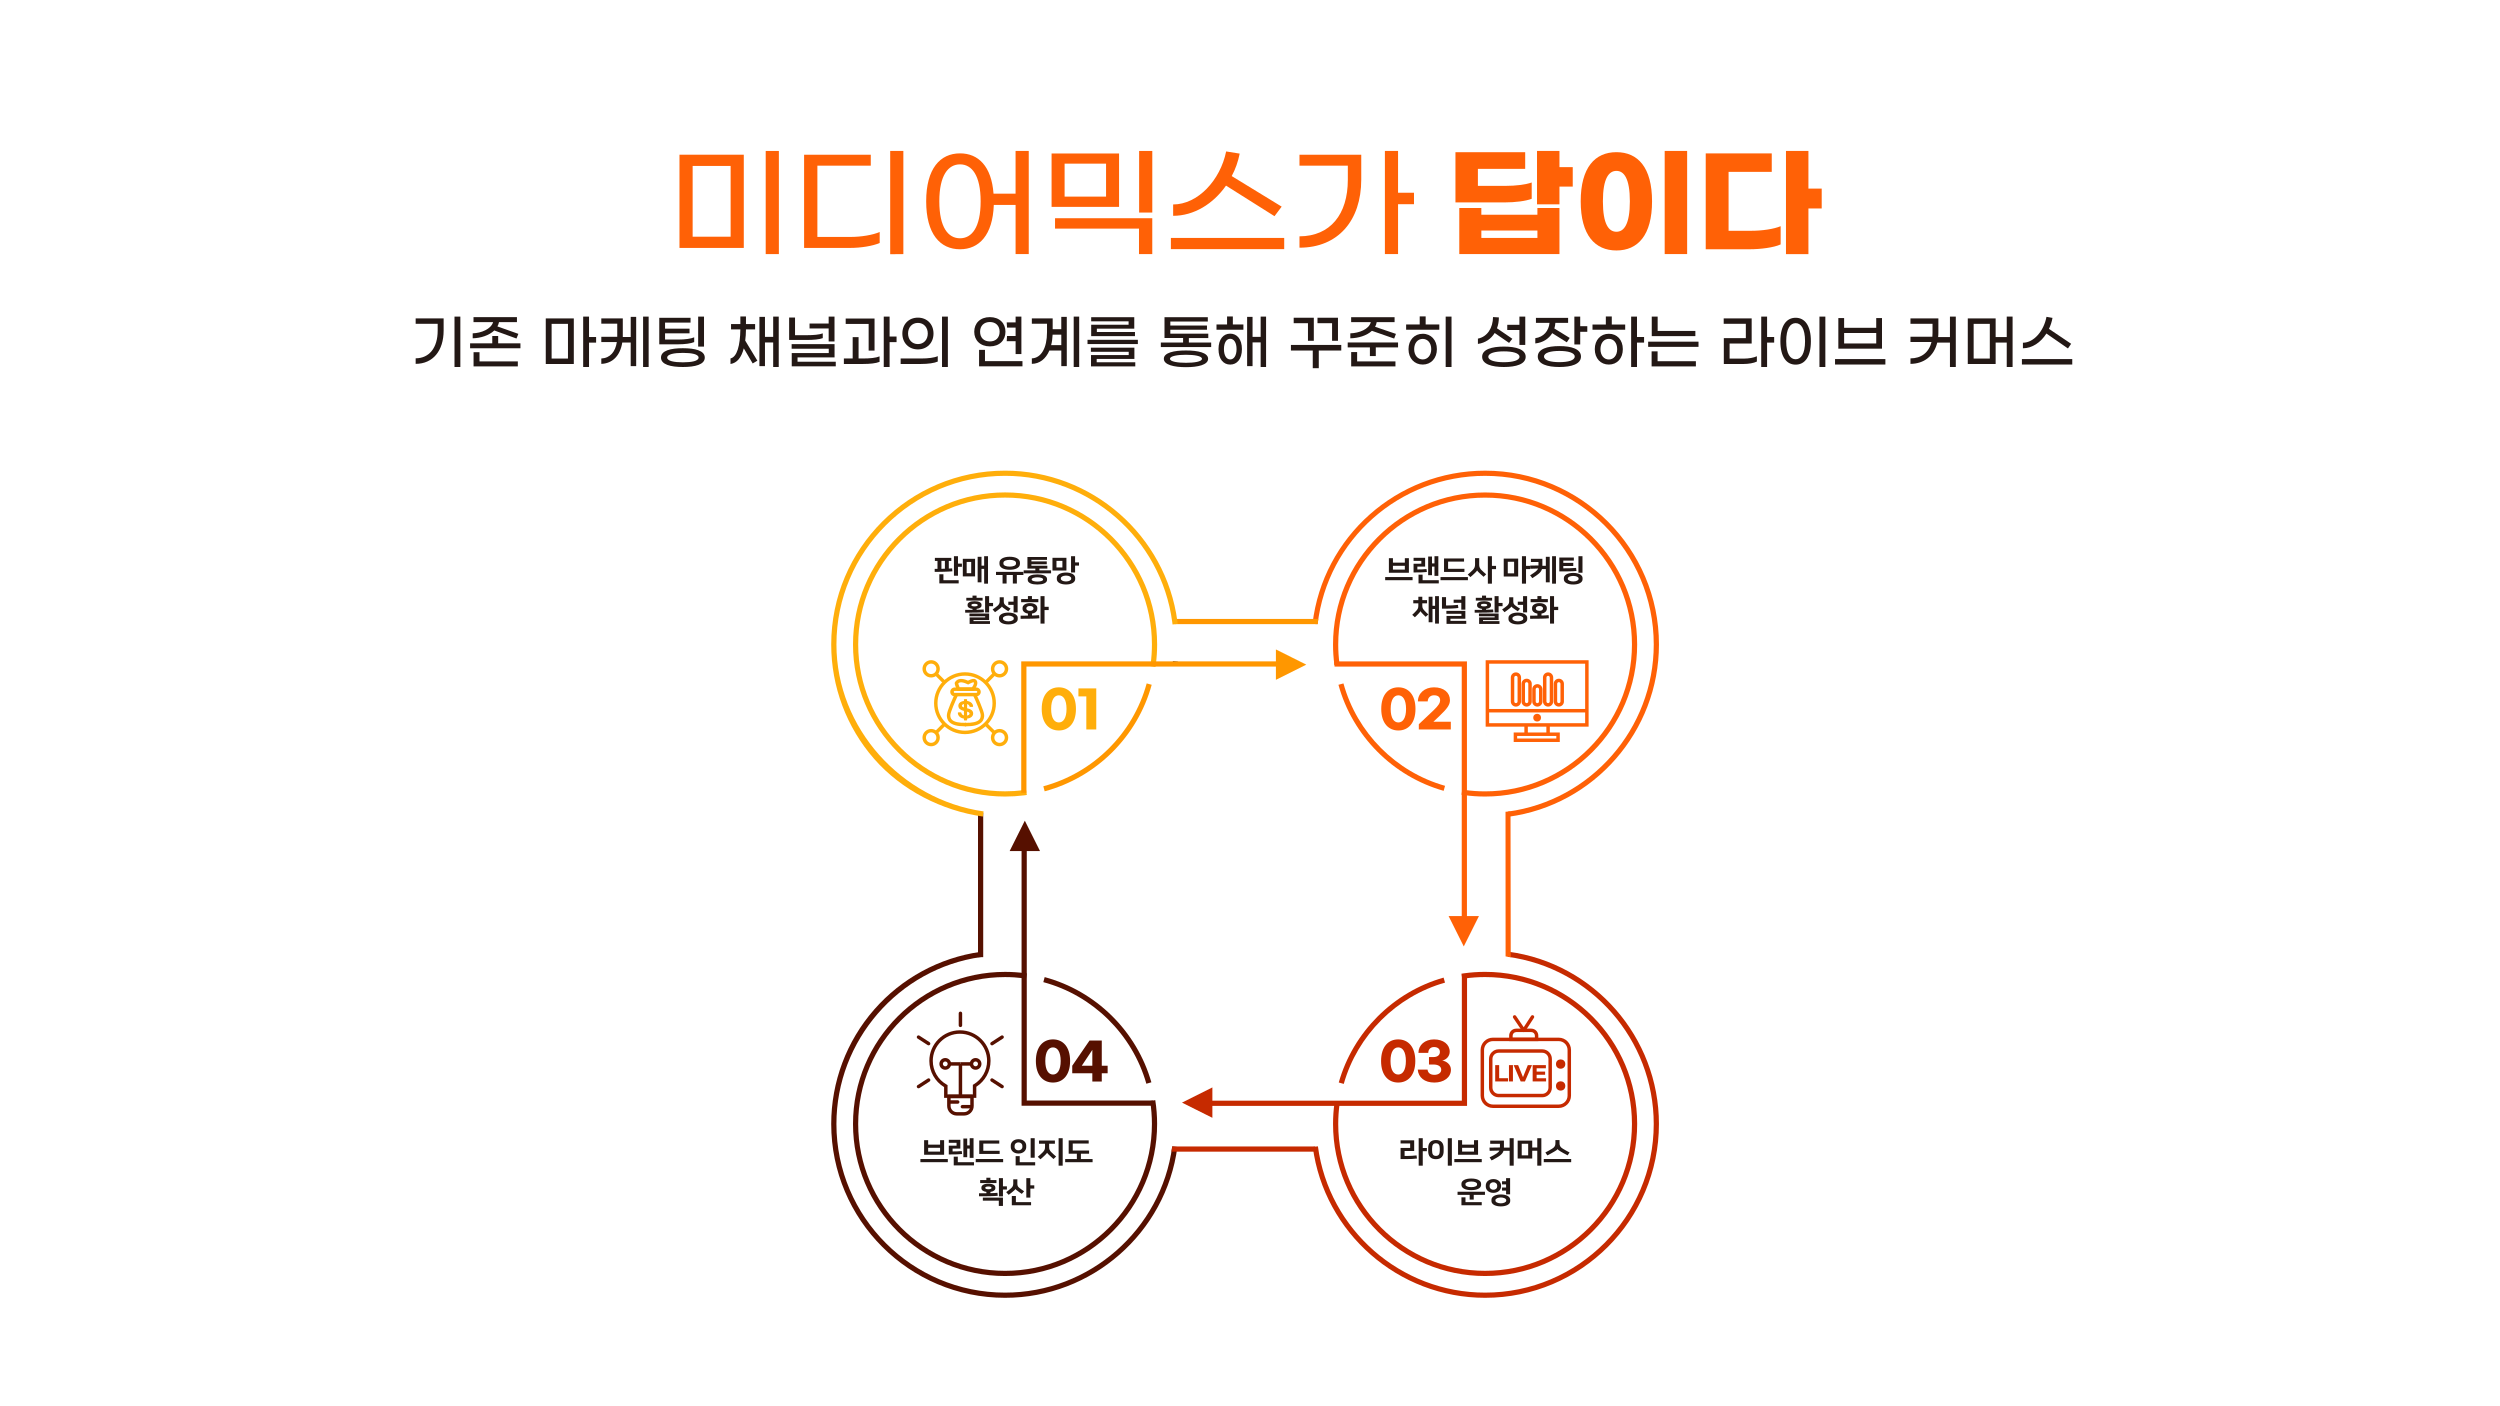 <?xml version="1.0" encoding="UTF-8"?>
<!-- Generator: Adobe Illustrator 27.9.4, SVG Export Plug-In . SVG Version: 9.03 Build 54784)  -->
<svg xmlns="http://www.w3.org/2000/svg" xmlns:xlink="http://www.w3.org/1999/xlink" version="1.1" id="레이어_1" x="0px" y="0px" viewBox="0 0 1440 810" style="enable-background:new 0 0 1440 810;" xml:space="preserve">
<style type="text/css">
	.st0{fill:#FFCC66;}
	.st1{fill:#606060;}
	.st2{fill:#F2F2F2;}
	.st3{fill:#DBDBDB;}
	.st4{fill:#FF6106;}
	.st5{fill:#231815;}
	.st6{fill:#CCCCCC;}
	.st7{opacity:0.14;fill:#FF6106;}
	.st8{fill:url(#SVGID_1_);}
	.st9{fill:#FFFFFF;}
	.st10{fill:url(#SVGID_00000160895225918655073840000008898413798440348828_);}
	.st11{fill:#FF9700;}
	.st12{fill:#FFAE0B;}
	.st13{fill:#561000;}
	.st14{fill:#C62A00;}
	.st15{fill:#FFAE0B;stroke:#FFAE0B;stroke-width:0.75;stroke-linecap:round;stroke-linejoin:round;stroke-miterlimit:10;}
	.st16{fill:none;stroke:#231815;stroke-width:3;stroke-miterlimit:10;}
	.st17{fill:none;stroke:#000000;stroke-width:2;stroke-miterlimit:10;}
	.st18{stroke:#000000;stroke-width:0.75;stroke-linecap:round;stroke-linejoin:round;stroke-miterlimit:10;}
	.st19{fill:none;stroke:#000000;stroke-width:2;stroke-linecap:round;stroke-linejoin:round;stroke-miterlimit:10;}
	.st20{fill:none;stroke:#000000;stroke-width:2;stroke-linecap:round;stroke-miterlimit:10;}
</style>
<g>
	<path class="st5" d="M239.42,206.39c7.92-0.03,12.68-6.19,12.68-15.91v-3.98h-12.68v-3.09h16.11v7c0,11.63-6.19,19.17-16.11,19.17   V206.39z M261.79,182.36h3.37v29.03h-3.37V182.36z"></path>
	<path class="st5" d="M299.77,197.76v2.86h-29v-2.86h12.78v-4.22h3.4v4.22H299.77z M284.71,190.34c-2.96,2.86-7.82,4.42-12.44,4.52   v-2.86c4.96-0.14,10.61-2.48,11.76-6.46h-11.29v-2.86h25.02v2.86h-10.33c-0.17,0.88-0.48,1.7-0.92,2.48l12.07,4.28l-1.09,2.69   L284.71,190.34z M276.21,208.16h22.06v2.89h-25.5v-8.19h3.43V208.16z"></path>
	<path class="st5" d="M314.36,183.41h16.15v26.25h-16.15V183.41z M317.73,206.53h9.42v-19.99h-9.42V206.53z M343.36,197.35h-4.08   v14.04h-3.37v-29.03h3.37v11.76h4.08V197.35z"></path>
	<path class="st5" d="M363.28,182.53h3.16v28.35h-3.16v-13.6h-4.86c-1.16,7.55-5.61,12.1-12.07,12.31v-3.09   c5.13-0.27,8.12-3.91,8.94-9.48h-8.94v-3.03h9.18v-0.34v-7.21h-9.18v-3.03h12.38v9.76v0.95h4.56V182.53z M373.62,182.36v29.03h-3.2   v-29.03H373.62z"></path>
	<path class="st5" d="M390.45,198.33h-10.71v-15.26h18.02v2.75h-14.69v3.5h14.11v2.69h-14.11v3.57h7.65c3.94,0,7.28-0.48,9.14-1.29   v2.75C398.06,197.82,394.56,198.33,390.45,198.33z M405.95,205.98c0,4.01-5.54,5.41-12.61,5.41c-7.04,0-12.61-1.39-12.61-5.41   c0-4.05,5.58-5.41,12.61-5.41C400.41,200.58,405.95,201.94,405.95,205.98z M402.38,205.98c0-1.97-3.98-2.72-9.04-2.72   c-5.03,0-9.04,0.75-9.04,2.72c0,1.97,4.01,2.72,9.04,2.72C398.4,208.7,402.38,207.95,402.38,205.98z M405.51,199.66h-3.37v-17.3   h3.37V199.66z"></path>
	<path class="st5" d="M429.24,196.19l7,11.56l-2.69,1.6l-5.13-8.7c-1.39,5.37-3.94,8.46-7.65,9.01v-3.2   c3.77-0.85,5.54-7.41,5.68-16.73h-5.37v-3.06h5.37v-4.39h3.23v4.39h5.27v3.06h-5.27C429.65,192.08,429.52,194.25,429.24,196.19z    M448.55,182.36v29.03h-3.2v-14.14h-4.73v13.63h-3.2v-28.35h3.2v11.52h4.73v-11.69H448.55z"></path>
	<path class="st5" d="M464.57,195.82h-10.03V182.9h3.4v10.17h6.83c3.88,0,7.21-0.31,9.14-1.05v2.75   C472.05,195.48,468.58,195.82,464.57,195.82z M481.4,208.36v2.65h-25.36v-7.65h21.32v-2.48h-21.38v-2.65h24.72v7.65h-21.32v2.48   H481.4z M477.32,189.19H466.3v-2.82h11.01v-4.01h3.37v14.31h-3.37V189.19z"></path>
	<path class="st5" d="M497.11,206.49c3.91,0,7.45-0.34,9.52-1.22v3.16c-2.07,0.85-5.51,1.22-9.48,1.22h-11.08v-3.16h5.07v-12.31h3.4   v12.31H497.11z M500.34,186.6h-13.22v-3.13h16.62v18.49h-3.4V186.6z M516.42,197.08h-4.01v14.31h-3.37v-29.03h3.37v11.49h4.01   V197.08z"></path>
	<path class="st5" d="M518.77,206.49h11.86c3.98,0,7.55-0.44,9.52-1.36v3.13c-1.94,0.88-5.54,1.39-9.72,1.39h-11.66V206.49z    M519.75,192.11c0-5.41,3.74-9.15,8.98-9.15c5.2,0,8.97,3.74,8.97,9.15c0,5.41-3.77,9.15-8.97,9.15   C523.49,201.26,519.75,197.52,519.75,192.11z M534.4,192.11c0-3.47-2.24-6.12-5.68-6.12c-3.47,0-5.68,2.65-5.68,6.12   c0,3.47,2.21,6.08,5.68,6.08C532.16,198.2,534.4,195.58,534.4,192.11z M542.6,182.36h3.37v29.03h-3.37V182.36z"></path>
	<path class="st5" d="M570.17,199.52c-5.61,0-9.01-3.57-9.01-8.43c0-4.86,3.4-8.43,9.01-8.43c5.58,0,8.98,3.57,8.98,8.43   C579.15,195.95,575.75,199.52,570.17,199.52z M588.94,207.99v3.03h-24.99v-9.48h3.4v6.46H588.94z M570.17,196.67   c3.4,0,5.61-2.14,5.61-5.58s-2.21-5.61-5.61-5.61c-3.43,0-5.64,2.18-5.64,5.61S566.74,196.67,570.17,196.67z M584.99,193.54v-4.83   h-4.93l-0.2-2.99h5.13v-3.37h3.33v21.59h-3.33v-7.41h-5.13l0.2-2.99H584.99z"></path>
	<path class="st5" d="M611.31,182.53h3.16v28.35h-3.16v-8.98h-6.87c-2.07,4.86-5.68,7.65-10.1,7.68v-3.16   c5.41-0.17,8.74-6.05,8.74-15.03v-4.93h-8.74v-3.06h12v6.22h4.96V182.53z M611.31,198.78v-6.02h-5c-0.1,2.18-0.37,4.22-0.85,6.02   H611.31z M621.61,182.36v29.03h-3.16v-29.03H621.61z"></path>
	<path class="st5" d="M626.41,195.72h29v2.45h-29V195.72z M628.42,204.52h21.72v-1.87h-21.79v-2.38h25.06v6.49h-21.72v1.9h22.23   v2.38h-25.5V204.52z M628.52,187.05h21.55v-1.97h-21.55v-2.38h24.82v6.6h-21.55v1.94h21.96v2.38h-25.23V187.05z"></path>
	<path class="st5" d="M697.64,197.28v2.62h-29v-2.62h12.82v-2.58h-10.71v-12h24.95v2.52h-21.59v2.28h21.11v2.41h-21.11v2.28h21.86   v2.52h-11.18v2.58H697.64z M695.87,206.66c0,3.5-5.81,4.83-12.75,4.83s-12.75-1.33-12.75-4.83s5.81-4.79,12.75-4.79   S695.87,203.16,695.87,206.66z M692.33,206.66c0-1.63-4.49-2.31-9.21-2.31s-9.21,0.68-9.21,2.31c0,1.67,4.49,2.31,9.21,2.31   S692.33,208.33,692.33,206.66z"></path>
	<path class="st5" d="M710.11,186.88h6.09v3.03h-15.5v-3.03h6.09v-4.59h3.33V186.88z M715.35,201.09c0,5.78-2.86,8.91-6.76,8.91   c-3.88,0-6.73-3.13-6.73-8.91c0-5.78,2.86-8.91,6.73-8.91C712.49,192.18,715.35,195.31,715.35,201.09z M712.26,201.09   c0-3.81-1.56-5.95-3.67-5.95c-2.07,0-3.6,2.14-3.6,5.95s1.53,5.95,3.6,5.95C710.69,207.04,712.26,204.9,712.26,201.09z    M729.26,182.36v29.03h-3.13v-14.18h-4.66v13.67h-3.13v-28.35h3.13v11.52h4.66v-11.69H729.26z"></path>
	<path class="st5" d="M772.57,201.9h-12.95v10.17h-3.47V201.9h-12.58v-3.2h29V201.9z M753.4,186.16h-8.23v-3.13h11.59v13.26h-3.37   V186.16z M767.27,186.16h-8.4v-3.13h11.8v13.26h-3.4V186.16z"></path>
	<path class="st5" d="M805.28,197.25v2.86h-12.82v5h-3.4v-5h-12.78v-2.86H805.28z M790.22,190.55c-2.99,2.79-7.82,4.22-12.44,4.32   v-2.86c5.03-0.14,10.81-2.35,11.8-6.46h-11.32v-2.86h25.02v2.86h-10.3c-0.14,0.99-0.48,1.87-0.92,2.69l12,4.08l-1.02,2.69   L790.22,190.55z M781.72,208.16h22.06v2.89h-25.5v-8.26h3.43V208.16z"></path>
	<path class="st5" d="M821.19,186.88h7.85v3.06h-19.11v-3.06h7.82v-4.62h3.43V186.88z M827.65,201.12c0,5.27-3.4,8.87-8.16,8.87   c-4.79,0-8.19-3.6-8.19-8.87s3.4-8.87,8.19-8.87C824.25,192.25,827.65,195.85,827.65,201.12z M824.39,201.12   c0-3.64-2.14-5.92-4.9-5.92c-2.79,0-4.93,2.28-4.93,5.92c0,3.6,2.14,5.92,4.93,5.92C822.25,207.04,824.39,204.72,824.39,201.12z    M836.08,182.36v29.03h-3.37v-29.03H836.08z"></path>
	<path class="st5" d="M851.28,198.1v-3.06c5.44-1.02,8.64-6.22,8.7-12.41l3.37,0.2c0,2.24-0.37,4.35-1.09,6.26l8.84,6.05l-1.87,2.38   l-8.29-5.71C858.86,195.17,855.53,197.52,851.28,198.1z M878.79,205.51c0,4.25-5.51,5.88-12.54,5.88s-12.54-1.63-12.54-5.88   s5.51-5.88,12.54-5.88S878.79,201.26,878.79,205.51z M875.22,205.51c0-2.14-3.98-3.13-8.97-3.13c-5,0-8.98,0.99-8.98,3.13   s3.98,3.13,8.98,3.13C871.24,208.63,875.22,207.65,875.22,205.51z M875.18,190.07h-7v-2.99h7v-4.73h3.37v16.32h-3.37V190.07z"></path>
	<path class="st5" d="M884.33,197.82v-3.03c4.79-0.65,7.75-4.18,8.19-8.81h-7.82v-2.89h18.53v2.89h-7.34   c-0.07,1.12-0.27,2.21-0.58,3.23l8.84,5.44l-1.67,2.52l-8.4-5.27C892.11,195.14,888.68,197.38,884.33,197.82z M910.64,205.37   c0,4.35-5.47,6.02-12.44,6.02c-6.94,0-12.44-1.67-12.44-6.02s5.51-6.02,12.44-6.02C905.17,199.35,910.64,201.02,910.64,205.37z    M907.04,205.37c0-2.21-3.88-3.23-8.84-3.23c-4.93,0-8.84,1.02-8.84,3.23c0,2.24,3.91,3.23,8.84,3.23   C903.16,208.6,907.04,207.62,907.04,205.37z M914.28,187.9v3.2h-4.08v7.31h-3.37v-16.05h3.37v5.54H914.28z"></path>
	<path class="st5" d="M928.39,186.95h7.72v2.99h-18.83v-2.99h7.68v-4.66h3.43V186.95z M934.75,201.12c0,5.34-3.33,8.87-8.06,8.87   s-8.09-3.54-8.09-8.87s3.37-8.87,8.09-8.87S934.75,195.78,934.75,201.12z M931.49,201.12c0-3.71-2.11-5.95-4.79-5.95   c-2.72,0-4.83,2.24-4.83,5.95s2.11,5.95,4.83,5.95C929.38,207.07,931.49,204.83,931.49,201.12z M946.99,197.35h-4.08v14.04h-3.37   v-29.03h3.37v11.76h4.08V197.35z"></path>
	<path class="st5" d="M949.34,196.8h29v2.99h-29V196.8z M951.34,202.38h3.43v5.68h22.06v2.99h-25.5V202.38z M951.41,182.36h3.4v8.26   h21.72v2.99h-25.12V182.36z"></path>
	<path class="st5" d="M1004.45,206.56c2.75,0,5.75-0.51,7.51-1.36v3.06c-1.77,0.88-4.79,1.39-7.58,1.39h-11.46v-14.89h12.68v-8.26   h-12.75v-3.09h16.11v14.45h-12.71v8.7H1004.45z M1021.92,197.35h-4.08v14.04h-3.37v-29.03h3.37v11.76h4.08V197.35z"></path>
	<path class="st5" d="M1025.5,196.53c0-9.21,3.64-13.5,8.8-13.5c5.13,0,8.77,4.28,8.77,13.5c0,9.21-3.64,13.5-8.77,13.5   C1029.13,210.03,1025.5,205.74,1025.5,196.53z M1039.71,196.53c0-7.34-2.38-10.4-5.41-10.4c-3.09,0-5.44,3.06-5.44,10.4   c0,7.38,2.35,10.4,5.44,10.4C1037.33,206.93,1039.71,203.91,1039.71,196.53z M1048,182.36h3.4v29.03h-3.4V182.36z"></path>
	<path class="st5" d="M1085.98,206.83v3.16h-29v-3.16H1085.98z M1084.04,200.85h-25.16v-17.64h3.33v5.61h18.49v-5.61h3.33V200.85z    M1080.71,197.82v-6.02h-18.49v6.02H1080.71z"></path>
	<path class="st5" d="M1126.54,182.36v29.03h-3.37v-14.07h-7.31c-1.9,7.82-7.75,12.24-15.43,12.27v-3.16   c6.12-0.03,10.57-3.23,12.1-9.42h-12.1v-3.06h12.61c0.07-0.71,0.1-1.43,0.1-2.21v-5.24h-12.71v-3.09h16.08v8.12   c0,0.92-0.03,1.77-0.14,2.62h6.8v-11.8H1126.54z"></path>
	<path class="st5" d="M1159.25,182.36v29.03h-3.37v-14.07h-6.39v12.34h-16.05v-26.25h16.05v10.74h6.39v-11.8H1159.25z    M1146.13,186.54h-9.31v19.99h9.31V186.54z"></path>
	<path class="st5" d="M1193.62,206.83v3.16h-29v-3.16H1193.62z M1165.2,200.61v-3.2c6.29,0,12.07-6.8,13.57-14.92l3.47,0.61   c-0.41,2.24-1.09,4.39-2.04,6.32l12.78,8.6l-1.84,2.69l-12.41-8.6C1175.47,197.25,1170.54,200.61,1165.2,200.61z"></path>
</g>
<g>
	<g>
		<path class="st4" d="M391.38,89.11h37.04v53.7h-37.04V89.11z M420.84,136.34V95.58h-21.88v40.76H420.84z M441.05,86.95h7.58v59.41    h-7.58V86.95z"></path>
		<path class="st4" d="M463.16,89.11h38.41v6.33h-30.76v41.04h18.98c6.2,0,12.93-1.11,16.91-2.85v6.33    c-3.98,1.74-10.87,2.85-17.14,2.85h-26.4V89.11z M512.75,86.95h7.58v59.41l-7.58,0.07V86.95z"></path>
		<path class="st4" d="M592.56,86.95v59.41h-7.58v-28.31h-12.55c-0.61,17.39-8.49,25.53-19.44,25.53    c-11.48,0-19.51-8.77-19.51-27.62s8.03-27.62,19.51-27.62c10.48,0,18.14,7.37,19.28,23.23h12.7V86.95H592.56z M564.85,115.96    c0-15.03-5.13-21.29-11.86-21.29c-6.81,0-11.94,6.26-11.94,21.29c0,15.1,5.13,21.29,11.94,21.29    C559.73,137.25,564.85,131.06,564.85,115.96z"></path>
		<path class="st4" d="M605.71,88.41h38.87v30.75h-38.87V88.41z M656.07,131.68H607.7v-5.98h56.01v20.66h-7.65V131.68z     M637.09,113.25V94.26h-23.88v18.99H637.09z M656.14,86.95h7.58v35.48h-7.58V86.95z"></path>
		<path class="st4" d="M739.7,137.04v6.47h-65.27v-6.47H739.7z M675.73,124.31v-6.54c14.16,0,27.17-13.91,30.53-30.54l7.8,1.25    c-0.92,4.59-2.45,8.97-4.59,12.94l28.77,17.6l-4.13,5.5l-27.93-17.6C698.84,117.42,687.74,124.31,675.73,124.31z"></path>
		<path class="st4" d="M748.5,89.11h35.58v14.33c0,23.65-13.39,39.23-35.58,39.23v-6.54c17.75-0.07,27.85-12.66,27.85-32.56v-8.14    H748.5V89.11z M814.46,117.63h-9.18v28.73h-7.58V86.95h7.58v24.07h9.18V117.63z"></path>
		<path class="st4" d="M866.65,116.59h-28.31V87.65h40.17v9.6h-27.24v9.81h15.92c5.89,0,11.63-0.7,15.07-1.95v9.39    C878.89,115.82,872.77,116.59,866.65,116.59z M885.55,119.79h12.7v26.57h-57.7v-26.57h12.7v3.9h32.29V119.79z M885.55,137.04    v-4.24h-32.29v4.24H885.55z M905.9,107.47h-7.65v10.23h-12.93V86.95h12.93v9.32h7.65V107.47z"></path>
		<path class="st4" d="M951.58,115.96c0,19.55-8.19,28.31-20.51,28.31s-20.58-8.77-20.58-28.31s8.26-28.31,20.58-28.31    S951.58,96.41,951.58,115.96z M923.27,115.96c0,13.36,3.44,17.53,7.8,17.53c4.29,0,7.73-4.17,7.73-17.53    c0-13.29-3.44-17.53-7.73-17.53C926.71,98.43,923.27,102.67,923.27,115.96z M971.79,146.36h-12.93V86.95h12.93V146.36z"></path>
		<path class="st4" d="M1008.74,132.93c6.2,0,12.93-0.97,16.91-2.64v10.5c-3.98,1.81-11.55,2.78-17.83,2.78H982.5V88.34h38.03v10.64    h-24.87v33.95H1008.74z M1049.3,120.07h-7.65v26.3h-12.93V86.95h12.93v21.7h7.65V120.07z"></path>
	</g>
</g>
<polygon class="st5" points="678.42,382.61 675.44,382.3 675.59,380.87 678.57,381.18 "></polygon>
<path class="st11" d="M601.73,455.8l-0.78-2.9c28.84-7.75,51.66-30.46,59.54-59.26l2.89,0.79  C655.22,424.26,631.59,447.78,601.73,455.8z"></path>
<path class="st12" d="M578.92,458.81c-48.3,0-87.59-39.29-87.59-87.59s39.29-87.59,87.59-87.59s87.59,39.29,87.59,87.59  c0,3.81-0.25,7.66-0.74,11.42c-0.06,0.51-0.13,1.03-0.22,1.53l-2.96-0.48c0.08-0.47,0.14-0.95,0.2-1.43  c0.48-3.65,0.72-7.37,0.72-11.05c0-46.64-37.95-84.59-84.59-84.59s-84.59,37.95-84.59,84.59s37.95,84.59,84.59,84.59  c3.53,0,7.11-0.22,10.62-0.66l0.44-0.06c0.34-0.05,0.68-0.09,1.02-0.14l0.47,2.96c-0.37,0.06-0.73,0.11-1.1,0.16l-0.44,0.06  C586.28,458.58,582.58,458.81,578.92,458.81z"></path>
<path class="st4" d="M868.88,470.46l-0.4-2.97c47.93-6.43,84.08-47.82,84.08-96.26c0-53.56-43.58-97.14-97.14-97.14  c-49.23,0-90.7,36.61-96.46,85.43l-2.98-0.15c5.94-50.32,48.69-88.27,99.44-88.27c55.22,0,100.14,44.92,100.14,100.14  C955.56,421.16,918.29,463.83,868.88,470.46z"></path>
<path class="st4" d="M831.54,455.52c-29.32-8.29-52.54-31.69-60.6-61.08l2.89-0.79c7.79,28.38,30.21,50.98,58.52,58.98  L831.54,455.52z"></path>
<path class="st4" d="M855.42,458.81c-4.05,0-8.12-0.28-12.11-0.83c-0.31-0.04-0.65-0.09-0.99-0.14l-0.49-0.07l0.42-2.97l0.51,0.08  c0.31,0.05,0.62,0.09,0.93,0.13c3.88,0.54,7.81,0.81,11.72,0.81c46.64,0,84.59-37.95,84.59-84.59s-37.95-84.59-84.59-84.59  s-84.59,37.95-84.59,84.59c0,3.68,0.24,7.4,0.72,11.04l0.05,0.35l-2.97,0.45l-0.05-0.37c-0.5-3.81-0.75-7.65-0.75-11.46  c0-48.3,39.29-87.59,87.59-87.59s87.59,39.29,87.59,87.59S903.72,458.81,855.42,458.81z"></path>
<path class="st13" d="M578.92,747.54c-55.22,0-100.14-44.93-100.14-100.15c0-24.25,8.78-47.64,24.72-65.87  c15.79-18.06,37.5-29.86,61.12-33.24l0.42,2.97c-47.47,6.78-83.26,48.12-83.26,96.15c0,53.57,43.58,97.15,97.14,97.15  c48.53,0,89.93-36.23,96.29-84.27l2.97,0.39C671.62,710.2,628.95,747.54,578.92,747.54z"></path>
<path class="st13" d="M578.92,734.99c-48.3,0-87.59-39.3-87.59-87.6c0-48.3,39.29-87.59,87.59-87.59c3.73,0,7.49,0.24,11.19,0.71  c0.44,0.05,0.9,0.11,1.36,0.19l-0.47,2.96c-0.42-0.07-0.84-0.12-1.26-0.17c-3.59-0.46-7.23-0.69-10.83-0.69  c-46.64,0-84.59,37.95-84.59,84.59c0,46.65,37.95,84.6,84.59,84.6s84.59-37.95,84.59-84.6c0-4.42-0.35-8.88-1.03-13.24l2.96-0.47  c0.71,4.51,1.07,9.12,1.07,13.7C666.51,695.7,627.22,734.99,578.92,734.99z"></path>
<path class="st13" d="M660.3,624.23c-8.08-28.43-30.82-50.86-59.35-58.52l0.78-2.9c29.54,7.94,53.09,31.16,61.46,60.6L660.3,624.23z  "></path>
<path class="st14" d="M855.42,747.54c-50.03,0-92.7-37.35-99.27-86.87l2.97-0.39c6.37,48.04,47.76,84.27,96.29,84.27  c53.56,0,97.14-43.58,97.14-97.15c0-48.45-36.15-89.83-84.08-96.26l0.4-2.97c49.42,6.63,86.68,49.29,86.68,99.24  C955.56,702.62,910.64,747.54,855.42,747.54z"></path>
<path class="st14" d="M855.42,734.99c-48.3,0-87.59-39.3-87.59-87.6c0-4.05,0.28-8.12,0.83-12.11c0.04-0.31,0.09-0.63,0.13-0.96  l-0.2,0.08l3.25-0.18l-0.08,0.53c-0.05,0.3-0.09,0.61-0.13,0.91c-0.54,3.87-0.81,7.8-0.81,11.72c0,46.65,37.95,84.6,84.59,84.6  s84.59-37.95,84.59-84.6c0-46.64-37.95-84.59-84.59-84.59c-3.91,0-7.84,0.27-11.69,0.81c-0.53,0.07-0.99,0.14-1.45,0.21l-0.48-2.96  c0.48-0.08,0.97-0.15,1.46-0.22c4.05-0.56,8.12-0.84,12.17-0.84c48.3,0,87.59,39.29,87.59,87.59  C943.01,695.7,903.72,734.99,855.42,734.99z"></path>
<path class="st14" d="M774.01,624.33l-2.89-0.82c8.21-29.04,31.35-52.19,60.39-60.41l0.82,2.89  C804.29,573.93,781.94,596.28,774.01,624.33z"></path>
<polygon class="st11" points="591.23,456.64 588.23,456.64 588.23,380.95 744.7,380.95 744.7,383.95 591.23,383.95 "></polygon>
<polygon class="st11" points="752.42,382.83 734.92,391.58 734.92,374.08 743.67,378.46 748.8,381.02 "></polygon>
<g>
	<g>
		<polygon class="st4" points="844.96,540.42 841.96,540.42 841.96,383.95 768.71,383.95 768.38,380.95 844.96,380.95   "></polygon>
		<polygon class="st4" points="851.88,527.64 834.38,527.64 843.13,545.14   "></polygon>
	</g>
</g>
<g>
	<g>
		<polygon class="st14" points="845.02,636.99 685.55,636.99 685.55,633.99 842.02,633.99 842.02,561.31 845.02,561.31   "></polygon>
		<polygon class="st14" points="698.33,626.35 698.33,643.86 694.21,641.8 688.59,638.99 680.83,635.11   "></polygon>
	</g>
</g>
<g>
	<polygon class="st13" points="664.1,636.9 588.42,636.9 588.42,477.43 591.42,477.43 591.42,633.9 664.1,633.9  "></polygon>
	<polygon class="st13" points="581.55,490.22 599.05,490.22 590.3,472.71  "></polygon>
</g>
<polygon class="st11" points="758.96,359.51 676.68,359.51 676.68,356.51 759.33,356.51 "></polygon>
<polygon class="st14" points="757.54,663.36 674.75,663.36 675.21,660.36 757.54,660.36 "></polygon>
<rect x="563.33" y="468.21" class="st13" width="3" height="83.11"></rect>
<polygon class="st4" points="870.18,551.37 867.22,550.89 867.18,467.58 870.06,467.36 "></polygon>
<g>
	<path class="st12" d="M619.75,408.34c0,8.27-4.24,12.42-9.86,12.42s-9.86-4.15-9.86-12.42c0-8.3,4.24-12.44,9.86-12.44   S619.75,400.04,619.75,408.34z M605.46,408.34c0,5.37,1.9,7.8,4.43,7.8s4.43-2.44,4.43-7.8c0-5.4-1.9-7.83-4.43-7.83   S605.46,402.94,605.46,408.34z"></path>
	<path class="st12" d="M631.44,420.17h-5.72v-19.06h-4.55v-4.58h10.28V420.17z"></path>
</g>
<g>
	<path class="st4" d="M815.32,408.34c0,8.27-4.24,12.42-9.86,12.42s-9.86-4.15-9.86-12.42c0-8.3,4.24-12.44,9.86-12.44   S815.32,400.04,815.32,408.34z M801.03,408.34c0,5.37,1.9,7.8,4.43,7.8s4.43-2.44,4.43-7.8c0-5.4-1.9-7.83-4.43-7.83   S801.03,402.94,801.03,408.34z"></path>
	<path class="st4" d="M835.17,403.32c0,2.47-1.3,4.58-5.82,8.88l-3.7,3.51h10.02v4.47h-18.43v-3.02l8.44-7.98   c3.1-2.93,3.83-4.47,3.83-5.8c0-1.74-1.04-2.9-3.54-2.9c-2.34,0-3.6,1.74-3.6,3.54h-5.66c0-4.64,3.83-8.12,9.26-8.12   C831.75,395.89,835.17,399.03,835.17,403.32z"></path>
</g>
<g>
	<path class="st13" d="M616.38,611.13c0,8.27-4.24,12.42-9.86,12.42s-9.86-4.15-9.86-12.42c0-8.3,4.24-12.44,9.86-12.44   S616.38,602.83,616.38,611.13z M602.09,611.13c0,5.37,1.9,7.8,4.43,7.8s4.43-2.44,4.43-7.8c0-5.4-1.9-7.83-4.43-7.83   S602.09,605.73,602.09,611.13z"></path>
	<path class="st13" d="M629.18,618.21h-11.57v-4.35l9.96-14.53h7.05v14.53H638v4.35h-3.38v4.76h-5.44V618.21z M629.18,613.85v-9.11   l-6.07,9.11H629.18z"></path>
</g>
<g>
	<g>
		<path class="st14" d="M815.22,611.13c0,8.27-4.24,12.42-9.86,12.42s-9.86-4.15-9.86-12.42c0-8.3,4.24-12.44,9.86-12.44    S815.22,602.83,815.22,611.13z M800.93,611.13c0,5.37,1.9,7.8,4.43,7.8s4.43-2.44,4.43-7.8c0-5.4-1.9-7.83-4.43-7.83    S800.93,605.73,800.93,611.13z"></path>
		<path class="st14" d="M835.04,605.79c0,2.73-2.18,4.73-4.33,5.08c2.37,0.35,5.03,2.23,5.03,5.28c0,4.55-4.21,7.4-9.55,7.4    c-5.66,0-9.17-2.9-9.58-7.46h5.66c0.22,1.89,1.52,3.02,3.92,3.02c2.37,0,3.95-1.19,3.95-2.93c0-1.97-1.8-3.02-4.49-3.02h-2.56    v-4.29h2.56c2.34,0,3.73-1.16,3.73-2.96c0-1.74-1.26-2.81-3.41-2.81c-2.25,0-3.29,1.65-3.29,3.34h-5.66c0-4.5,3.7-7.74,8.98-7.74    C831.34,598.68,835.04,601.56,835.04,605.79z"></path>
	</g>
</g>
<path class="st12" d="M555.84,422.87c-9.83,0-17.83-8-17.83-17.83s8-17.83,17.83-17.83s17.83,8,17.83,17.83  S565.67,422.87,555.84,422.87z M555.84,389.2c-8.73,0-15.83,7.1-15.83,15.83s7.1,15.83,15.83,15.83s15.83-7.1,15.83-15.83  S564.57,389.2,555.84,389.2z"></path>
<g>
	<g>
		<g>
			<path class="st12" d="M536.34,390.25c-2.76,0-5-2.24-5-5c0-2.76,2.24-5,5-5s5,2.24,5,5     C541.33,388.01,539.09,390.25,536.34,390.25z M536.34,382.25c-1.65,0-3,1.35-3,3s1.35,3,3,3s3-1.35,3-3     S537.99,382.25,536.34,382.25z"></path>
			
				<rect x="540.73" y="387.28" transform="matrix(0.707 -0.707 0.707 0.707 -117.536 497.469)" class="st12" width="2" height="6.68"></rect>
		</g>
		<g>
			<path class="st12" d="M575.74,390.25c-2.76,0-5-2.24-5-5c0-2.76,2.24-5,5-5s5,2.24,5,5C580.74,388.01,578.5,390.25,575.74,390.25     z M575.74,382.25c-1.65,0-3,1.35-3,3s1.35,3,3,3s3-1.35,3-3S577.39,382.25,575.74,382.25z"></path>
			
				<rect x="567.01" y="389.61" transform="matrix(0.707 -0.707 0.707 0.707 -109.155 517.703)" class="st12" width="6.68" height="2"></rect>
		</g>
	</g>
</g>
<g>
	<g>
		<g>
			<path class="st12" d="M575.74,429.87c-2.76,0-5-2.24-5-5c0-2.76,2.24-5,5-5s5,2.24,5,5C580.74,427.62,578.5,429.87,575.74,429.87     z M575.74,421.87c-1.65,0-3,1.35-3,3s1.35,3,3,3s3-1.35,3-3S577.39,421.87,575.74,421.87z"></path>
			
				<rect x="569.35" y="416.17" transform="matrix(0.707 -0.707 0.707 0.707 -129.58 526.202)" class="st12" width="2" height="6.68"></rect>
		</g>
		<g>
			<path class="st12" d="M536.34,429.87c-2.76,0-5-2.24-5-5c0-2.76,2.24-5,5-5s5,2.24,5,5     C541.33,427.62,539.09,429.87,536.34,429.87z M536.34,421.87c-1.65,0-3,1.35-3,3s1.35,3,3,3s3-1.35,3-3     S537.99,421.87,536.34,421.87z"></path>
			
				<rect x="538.39" y="418.51" transform="matrix(0.707 -0.707 0.707 0.707 -137.966 505.932)" class="st12" width="6.68" height="2"></rect>
		</g>
	</g>
</g>
<path class="st12" d="M562.36,401.08h-12.47c-1.41,0-2.55-1.14-2.55-2.55c0-1.4,1.14-2.55,2.55-2.55h12.47  c1.41,0,2.55,1.14,2.55,2.55C564.91,399.94,563.76,401.08,562.36,401.08z M549.89,397.98c-0.3,0-0.55,0.25-0.55,0.55  s0.25,0.55,0.55,0.55h12.47c0.3,0,0.55-0.25,0.55-0.55s-0.25-0.55-0.55-0.55H549.89z"></path>
<path class="st12" d="M560.72,397.95h-9.21l-0.27-0.56c-1.79-3.69-1.37-4.22-1.07-4.6c1.42-2.07,3.89-2.3,7.4-0.73  c0.89-0.47,2.52-1.21,3.62-1.02c0.73,0.13,1.32,0.64,1.59,1.38c0.5,1.37-0.14,3.26-1.77,5.19L560.72,397.95z M552.78,395.95h7.01  c1.21-1.55,1.2-2.46,1.16-2.71c-0.02-0.16-0.07-0.23-0.09-0.24c-0.42-0.07-1.79,0.49-2.74,1.04l-0.46,0.27l-0.48-0.23  c-3.86-1.85-4.89-0.81-5.25-0.32C552.03,394.17,552.37,395.05,552.78,395.95z M551.74,394.03  C551.74,394.03,551.74,394.03,551.74,394.03C551.74,394.03,551.74,394.03,551.74,394.03z"></path>
<g>
	<g>
		<path class="st15" d="M556.74,408.26l-0.06-0.01v-3.14c1.26,0.14,2.02,0.83,2.13,1.68h1.32c-0.11-1.48-1.51-2.55-3.45-2.71v-1.01    h-1.08v1.02c-1.93,0.16-3.22,1.05-3.22,2.41c0,1.45,1.1,2.23,3.22,2.68v3.38c-1.28-0.19-2.09-0.91-2.21-1.87h-1.31    c0.11,1.6,1.51,2.71,3.52,2.9v1.02h1.08v-1.01c1.98-0.14,3.49-1.1,3.49-2.62C560.17,409.63,559.15,408.76,556.74,408.26z     M555.6,407.99c-1.33-0.35-1.92-0.74-1.92-1.5c0-0.75,0.7-1.27,1.92-1.4V407.99z M556.68,412.59v-3.18    c1.52,0.37,2.17,0.79,2.17,1.64C558.85,411.89,557.97,412.5,556.68,412.59z"></path>
	</g>
</g>
<path class="st12" d="M555.58,418.36c-4.25,0-7.11-0.78-8.71-2.39c-1.38-1.38-1.51-3.03-1.48-4.15c0.06-2.45,4.15-11.18,4.62-12.17  l1.81,0.85c-1.69,3.58-4.39,9.83-4.43,11.36c-0.02,0.81,0.07,1.85,0.9,2.69c1.29,1.29,4.02,1.88,8.13,1.79l0.05,2  C556.16,418.36,555.87,418.36,555.58,418.36z"></path>
<path class="st12" d="M556.68,418.36c-0.28,0-0.58,0-0.87-0.01l0.05-2c4.12,0.09,6.84-0.51,8.13-1.79c0.83-0.83,0.92-1.87,0.9-2.69  c-0.04-1.53-2.73-7.78-4.43-11.36l1.81-0.85c0.47,0.99,4.56,9.72,4.62,12.17c0.03,1.12-0.1,2.76-1.48,4.15  C563.79,417.57,560.94,418.36,556.68,418.36z"></path>
<path class="st13" d="M562.36,632.36h-18.57v-6.2c-5.26-3.18-8.5-8.91-8.5-15.08c0-9.73,7.91-17.64,17.63-17.64  c9.73,0,17.64,7.91,17.64,17.64c0,6.03-3.13,11.68-8.2,14.9V632.36z M545.79,630.36h14.57v-5.51l0.49-0.29  c4.75-2.8,7.71-7.96,7.71-13.48c0-8.62-7.02-15.64-15.64-15.64c-8.62,0-15.63,7.02-15.63,15.64c0,5.65,3.06,10.88,7.99,13.64  l0.51,0.29V630.36z"></path>
<path class="st13" d="M555.33,642.58h-4.24c-3.06,0-5.54-2.49-5.54-5.54v-5.42c0-0.55,0.45-1,1-1h13.32c0.55,0,1,0.45,1,1v5.42  C560.87,640.09,558.39,642.58,555.33,642.58z M547.55,632.62v4.42c0,1.95,1.59,3.54,3.54,3.54h4.24c1.95,0,3.54-1.59,3.54-3.54  v-4.42H547.55z"></path>
<g>
	<path class="st13" d="M544.48,616.19c-0.87,0-1.74-0.33-2.4-0.99c-1.32-1.32-1.32-3.47,0-4.79c1.32-1.32,3.47-1.32,4.79,0   c1.32,1.32,1.32,3.47,0,4.79C546.21,615.86,545.35,616.19,544.48,616.19z M544.48,611.42c-0.36,0-0.71,0.14-0.98,0.41   c-0.54,0.54-0.54,1.42,0,1.96s1.42,0.54,1.96,0s0.54-1.42,0-1.96C545.19,611.55,544.83,611.42,544.48,611.42z"></path>
	<rect x="547.03" y="611.82" class="st13" width="6.19" height="2"></rect>
</g>
<g>
	<path class="st13" d="M561.95,616.19c-0.87,0-1.74-0.33-2.4-0.99v0c-1.32-1.32-1.32-3.47,0-4.79c1.32-1.32,3.47-1.32,4.79,0   c1.32,1.32,1.32,3.47,0,4.79C563.68,615.86,562.81,616.19,561.95,616.19z M560.96,613.78c0.54,0.54,1.42,0.54,1.96,0   c0.54-0.54,0.54-1.42,0-1.96c-0.54-0.54-1.42-0.54-1.96,0C560.42,612.36,560.42,613.24,560.96,613.78z"></path>
	<rect x="553.21" y="611.82" class="st13" width="6.19" height="2"></rect>
</g>
<rect x="552.21" y="612.82" class="st13" width="2" height="18.55"></rect>
<path class="st13" d="M553.21,591.61c-0.55,0-1-0.45-1-1v-6.94c0-0.55,0.45-1,1-1s1,0.45,1,1v6.94  C554.21,591.16,553.77,591.61,553.21,591.61z"></path>
<g>
	<path class="st13" d="M534.88,602.14c-0.19,0-0.37-0.05-0.54-0.16l-5.82-3.77c-0.46-0.3-0.6-0.92-0.3-1.38   c0.3-0.46,0.92-0.6,1.38-0.3l5.82,3.77c0.46,0.3,0.6,0.92,0.3,1.38C535.53,601.98,535.21,602.14,534.88,602.14z"></path>
	<path class="st13" d="M571.39,602.14c-0.33,0-0.65-0.16-0.84-0.46c-0.3-0.46-0.17-1.08,0.3-1.38l5.82-3.77   c0.46-0.3,1.08-0.17,1.38,0.3s0.17,1.08-0.3,1.38l-5.82,3.77C571.77,602.09,571.58,602.14,571.39,602.14z"></path>
</g>
<g>
	<path class="st13" d="M529.06,626.88c-0.33,0-0.65-0.16-0.84-0.46c-0.3-0.46-0.17-1.08,0.3-1.38l5.82-3.77   c0.46-0.3,1.08-0.17,1.38,0.3c0.3,0.46,0.17,1.08-0.3,1.38l-5.82,3.77C529.43,626.82,529.25,626.88,529.06,626.88z"></path>
	<path class="st13" d="M577.21,626.88c-0.19,0-0.37-0.05-0.54-0.16l-5.82-3.77c-0.46-0.3-0.6-0.92-0.3-1.38   c0.3-0.46,0.92-0.6,1.38-0.3l5.82,3.77c0.46,0.3,0.6,0.92,0.3,1.38C577.86,626.71,577.54,626.88,577.21,626.88z"></path>
</g>
<g>
	<path class="st5" d="M538.38,327.65h1.61v-4.57h-1.5v-1.75h9.47v1.75h-1.45v4.42c0.31-0.02,0.62-0.04,0.94-0.06   c0.31-0.02,0.64-0.04,0.97-0.06l0.15,1.7c-0.73,0.06-1.52,0.11-2.37,0.15c-0.85,0.05-1.73,0.08-2.62,0.1   c-0.9,0.02-1.79,0.04-2.68,0.05s-1.73,0.02-2.52,0.02V327.65z M543.42,334.18h8.78v1.84h-11.14v-5.24h2.35V334.18z M544.26,327.58   v-4.51h-2v4.56L544.26,327.58z M551.8,324.62h2.26v1.87h-2.26v5.13h-2.33v-11.25h2.33V324.62z"></path>
	<path class="st5" d="M561.64,321.87v10.12h-7.06v-10.12H561.64z M559.41,323.67h-2.61v6.51h2.61V323.67z M569.09,336.18h-2.22v-8.5   h-1.52v7.73h-2.22V320.7h2.22v5.13h1.52v-5.46h2.22V336.18z"></path>
	<path class="st5" d="M589.49,329.38v1.82h-3.78v4.93h-2.32v-4.93h-3.59v4.93h-2.32v-4.93h-3.78v-1.82H589.49z M581.59,328.18   c-0.85,0-1.64-0.07-2.35-0.22c-0.72-0.15-1.34-0.37-1.87-0.65s-0.95-0.65-1.24-1.07c-0.3-0.43-0.44-0.91-0.44-1.45v-0.71   c0-0.54,0.15-1.03,0.44-1.45c0.3-0.42,0.71-0.77,1.24-1.06s1.15-0.51,1.87-0.66c0.72-0.15,1.5-0.23,2.35-0.23s1.64,0.08,2.35,0.23   c0.72,0.15,1.34,0.37,1.87,0.66s0.95,0.64,1.24,1.06c0.3,0.42,0.44,0.9,0.44,1.45v0.71c0,0.54-0.15,1.03-0.44,1.45   c-0.3,0.42-0.71,0.78-1.24,1.07s-1.15,0.51-1.87,0.65C583.23,328.1,582.45,328.18,581.59,328.18z M581.59,322.48   c-0.52,0-1,0.04-1.44,0.12c-0.44,0.08-0.82,0.19-1.14,0.33c-0.32,0.14-0.57,0.32-0.76,0.53c-0.18,0.21-0.28,0.44-0.28,0.71v0.51   c0,0.26,0.09,0.5,0.28,0.71c0.19,0.21,0.44,0.39,0.76,0.53c0.32,0.14,0.7,0.25,1.14,0.33c0.44,0.08,0.92,0.12,1.44,0.12   s1-0.04,1.44-0.12c0.44-0.08,0.82-0.19,1.14-0.33c0.32-0.14,0.57-0.32,0.76-0.53c0.18-0.21,0.28-0.44,0.28-0.71v-0.51   c0-0.26-0.09-0.5-0.28-0.71c-0.19-0.21-0.44-0.39-0.76-0.53c-0.32-0.14-0.7-0.25-1.14-0.33   C582.59,322.52,582.11,322.48,581.59,322.48z"></path>
	<path class="st5" d="M603.09,322.5h-8.99v0.85h8.84V325h-8.84v0.85h9.17v1.68h-4.58v1h6.73v1.7h-15.79v-1.7h6.73v-1h-4.56v-6.71   h11.28V322.5z M597.53,336.68c-0.77,0-1.49-0.05-2.16-0.15c-0.67-0.1-1.26-0.26-1.76-0.48c-0.5-0.22-0.9-0.5-1.2-0.84   s-0.44-0.74-0.44-1.21v-0.48c0-0.46,0.15-0.87,0.44-1.21c0.3-0.34,0.69-0.62,1.2-0.84c0.5-0.22,1.09-0.38,1.76-0.48   c0.67-0.1,1.39-0.15,2.16-0.15c0.75,0,1.47,0.05,2.15,0.15c0.68,0.1,1.27,0.26,1.77,0.48c0.5,0.22,0.9,0.5,1.2,0.84   c0.3,0.34,0.44,0.74,0.44,1.21v0.48c0,0.46-0.15,0.87-0.44,1.21s-0.69,0.62-1.2,0.84c-0.5,0.22-1.09,0.38-1.77,0.48   C599,336.63,598.28,336.68,597.53,336.68z M597.53,332.53c-0.41,0-0.81,0.03-1.21,0.08c-0.39,0.05-0.74,0.12-1.05,0.22   c-0.3,0.1-0.55,0.21-0.73,0.35c-0.18,0.14-0.28,0.29-0.28,0.48v0.2c0,0.18,0.09,0.34,0.28,0.48c0.19,0.14,0.43,0.26,0.73,0.35   c0.3,0.09,0.65,0.16,1.05,0.21c0.4,0.05,0.8,0.08,1.21,0.08s0.81-0.03,1.21-0.08c0.39-0.05,0.74-0.12,1.05-0.21   c0.3-0.09,0.55-0.21,0.73-0.35c0.18-0.14,0.28-0.3,0.28-0.48v-0.2c0-0.18-0.09-0.34-0.28-0.48c-0.19-0.14-0.43-0.25-0.73-0.35   c-0.3-0.1-0.65-0.17-1.05-0.22C598.34,332.55,597.94,332.53,597.53,332.53z"></path>
	<path class="st5" d="M614.26,328.64h-8.04v-7.36h8.04V328.64z M611.94,323.06h-3.41v3.79h3.41V323.06z M614.02,336.66   c-0.79,0-1.51-0.07-2.16-0.22c-0.65-0.15-1.2-0.36-1.67-0.63c-0.46-0.27-0.82-0.6-1.08-0.98c-0.25-0.38-0.38-0.8-0.38-1.25v-0.71   c0-0.45,0.13-0.87,0.38-1.25c0.25-0.38,0.61-0.71,1.08-0.98c0.46-0.27,1.02-0.48,1.67-0.63c0.65-0.15,1.37-0.22,2.16-0.22   s1.51,0.07,2.16,0.22c0.65,0.15,1.2,0.36,1.67,0.63c0.46,0.27,0.82,0.6,1.07,0.98c0.25,0.38,0.38,0.8,0.38,1.25v0.71   c0,0.45-0.13,0.87-0.38,1.25c-0.25,0.38-0.61,0.71-1.07,0.98c-0.46,0.27-1.02,0.48-1.67,0.63   C615.53,336.59,614.81,336.66,614.02,336.66z M614.02,331.54c-0.47,0-0.89,0.05-1.26,0.14c-0.37,0.09-0.68,0.21-0.94,0.35   c-0.25,0.14-0.45,0.3-0.58,0.47c-0.14,0.17-0.2,0.34-0.2,0.51v0.44c0,0.17,0.07,0.34,0.2,0.51c0.14,0.17,0.33,0.33,0.58,0.47   c0.25,0.14,0.57,0.26,0.94,0.35c0.37,0.09,0.79,0.14,1.26,0.14s0.89-0.05,1.26-0.14c0.37-0.09,0.68-0.21,0.94-0.35   c0.25-0.14,0.45-0.3,0.58-0.47c0.13-0.17,0.2-0.34,0.2-0.51V333c0-0.17-0.07-0.34-0.2-0.51c-0.14-0.17-0.33-0.33-0.58-0.47   c-0.25-0.14-0.57-0.26-0.94-0.35C614.91,331.59,614.49,331.54,614.02,331.54z M619.25,323.93h2.26v1.87h-2.26v3.93h-2.33v-9.35   h2.33V323.93z"></path>
	<path class="st5" d="M555.93,351.28c0.82,0,1.58,0,2.28,0s1.37-0.01,1.98-0.02v-0.53c-0.93-0.11-1.64-0.34-2.13-0.69   s-0.74-0.77-0.74-1.28v-0.44c0-0.61,0.35-1.1,1.06-1.47c0.7-0.37,1.69-0.55,2.96-0.55s2.26,0.18,2.96,0.55   c0.7,0.37,1.06,0.86,1.06,1.47v0.44c0,0.51-0.25,0.94-0.75,1.28s-1.2,0.57-2.1,0.67v0.51c0.85-0.02,1.6-0.05,2.25-0.07   c0.65-0.02,1.25-0.06,1.81-0.1l0.17,1.6c-0.51,0.05-1.09,0.08-1.75,0.12c-0.66,0.03-1.43,0.06-2.3,0.08   c-0.87,0.02-1.86,0.03-2.97,0.03c-1.11,0.01-2.37,0.01-3.78,0.01V351.28z M560.17,344.34v-1.29h2.33v1.29h3.48v1.6h-9.39v-1.6   H560.17z M569.73,353.4v3.74h-8.99v0.65h9.49v1.6h-11.73v-3.76h8.95v-0.65h-9.04v-1.58H569.73z M561.34,347.79   c-0.59,0-1.05,0.07-1.36,0.2c-0.31,0.13-0.47,0.3-0.47,0.5v0.1c0,0.2,0.16,0.37,0.47,0.5c0.32,0.13,0.77,0.2,1.36,0.2   s1.05-0.07,1.36-0.2c0.31-0.13,0.47-0.3,0.47-0.5v-0.1c0-0.2-0.16-0.37-0.47-0.5C562.39,347.86,561.93,347.79,561.34,347.79z    M569.73,347.3h2.28v1.87h-2.28v3.59h-2.32v-9.38h2.32V347.3z"></path>
	<path class="st5" d="M577.09,349.37c-0.06,0.14-0.17,0.29-0.33,0.46c-0.16,0.17-0.43,0.41-0.82,0.71   c-0.43,0.34-0.88,0.68-1.34,1.03c-0.46,0.35-0.95,0.7-1.47,1.06l-1.39-1.58c0.54-0.36,1.04-0.71,1.48-1.04   c0.44-0.33,0.89-0.68,1.33-1.05c0.38-0.32,0.69-0.69,0.92-1.1c0.23-0.42,0.34-0.91,0.34-1.46v-2.38h2.37v2.31   c0,0.28,0.02,0.54,0.05,0.76s0.09,0.43,0.19,0.62c0.09,0.19,0.22,0.38,0.38,0.55c0.16,0.18,0.36,0.35,0.61,0.54   c0.36,0.27,0.77,0.57,1.25,0.88c0.47,0.32,0.95,0.62,1.42,0.92l-1.3,1.5c-0.43-0.27-0.85-0.54-1.24-0.81   c-0.4-0.27-0.77-0.52-1.11-0.77c-0.32-0.23-0.61-0.44-0.86-0.64s-0.41-0.37-0.45-0.5H577.09z M580.81,359.66   c-0.77,0-1.48-0.07-2.13-0.2c-0.66-0.14-1.22-0.34-1.7-0.6c-0.48-0.27-0.86-0.59-1.14-0.96c-0.28-0.37-0.42-0.8-0.42-1.27v-0.75   c0-0.48,0.14-0.9,0.42-1.27c0.28-0.37,0.66-0.69,1.14-0.96c0.48-0.27,1.05-0.47,1.7-0.6c0.66-0.14,1.36-0.2,2.13-0.2   c0.77,0,1.48,0.07,2.13,0.2c0.66,0.14,1.22,0.34,1.71,0.6c0.48,0.27,0.86,0.59,1.14,0.96c0.28,0.37,0.42,0.8,0.42,1.27v0.75   c0,0.48-0.14,0.9-0.42,1.27c-0.28,0.37-0.66,0.69-1.14,0.96c-0.48,0.27-1.05,0.47-1.71,0.6   C582.29,359.59,581.58,359.66,580.81,359.66z M580.81,354.58c-0.41,0-0.8,0.04-1.17,0.12c-0.37,0.08-0.7,0.18-0.98,0.31   c-0.28,0.13-0.51,0.28-0.69,0.46c-0.17,0.18-0.26,0.36-0.26,0.55v0.44c0,0.19,0.09,0.38,0.26,0.55c0.17,0.18,0.4,0.33,0.69,0.46   s0.61,0.24,0.98,0.31c0.37,0.08,0.76,0.12,1.17,0.12s0.8-0.04,1.17-0.12c0.37-0.08,0.7-0.18,0.98-0.31s0.51-0.28,0.69-0.46   s0.26-0.36,0.26-0.55v-0.44c0-0.19-0.09-0.38-0.26-0.55c-0.17-0.18-0.4-0.33-0.69-0.46c-0.28-0.13-0.61-0.23-0.98-0.31   C581.61,354.62,581.22,354.58,580.81,354.58z M583.82,348.39h-3.04v-1.82h3.04v-3.2h2.33v9.37h-2.33V348.39z"></path>
	<path class="st5" d="M587.84,354.61c0.82,0,1.57,0,2.27,0c0.7,0,1.36-0.01,1.97-0.02v-1.17c-0.52-0.08-0.97-0.21-1.36-0.39   c-0.39-0.18-0.71-0.39-0.96-0.63c-0.25-0.24-0.45-0.5-0.57-0.78c-0.13-0.28-0.2-0.57-0.2-0.87v-0.61c0-0.34,0.09-0.67,0.26-1   c0.17-0.33,0.44-0.62,0.79-0.88c0.35-0.26,0.79-0.47,1.33-0.63c0.53-0.16,1.15-0.24,1.87-0.24s1.34,0.08,1.87,0.24   s0.97,0.37,1.33,0.63s0.61,0.56,0.79,0.88c0.17,0.33,0.26,0.66,0.26,1v0.61c0,0.29-0.07,0.58-0.19,0.87   c-0.13,0.28-0.32,0.54-0.57,0.78c-0.25,0.24-0.57,0.45-0.96,0.63c-0.38,0.18-0.83,0.31-1.35,0.39v1.12   c0.86-0.02,1.62-0.05,2.28-0.08c0.66-0.03,1.26-0.08,1.82-0.14l0.17,1.8c-0.51,0.06-1.09,0.1-1.76,0.14s-1.44,0.07-2.31,0.09   c-0.87,0.02-1.86,0.04-2.97,0.05c-1.11,0.01-2.37,0.02-3.78,0.02V354.61z M592.08,345.07v-1.73h2.32v1.73h3.69v1.8h-9.91v-1.8   H592.08z M593.23,349.07c-0.72,0-1.24,0.14-1.57,0.41c-0.33,0.27-0.49,0.56-0.49,0.87v0.2c0,0.31,0.16,0.6,0.49,0.87   c0.33,0.27,0.85,0.41,1.57,0.41s1.24-0.14,1.57-0.41s0.49-0.56,0.49-0.87v-0.2c0-0.31-0.16-0.59-0.49-0.87   S593.95,349.07,593.23,349.07z M601.66,349.53h2.39v1.87h-2.39v7.79h-2.32v-15.81h2.32V349.53z"></path>
</g>
<g>
	<path class="st5" d="M813.65,332.38v1.82h-15.79v-1.82H813.65z M800,329.91v-8.4h2.33v2.57h6.86v-2.57h2.33v8.4H800z    M809.19,328.09v-2.19h-6.86v2.19H809.19z"></path>
	<path class="st5" d="M818.69,324.69v-1.65h-4.47v-1.73h6.65v5.05h-4.47v1.65c0.9,0,1.81-0.02,2.72-0.05   c0.91-0.03,1.76-0.1,2.54-0.19l0.22,1.7c-0.78,0.1-1.79,0.17-3.02,0.21c-1.24,0.04-2.79,0.06-4.65,0.06v-5.05H818.69z    M819.42,334.21h9.32v1.82h-11.67V331h2.35V334.21z M824.83,324.52h1.43v-4.15h2.22v11.32h-2.22v-5.32h-1.43v4.95h-2.21v-10.74   h2.21V324.52z"></path>
	<path class="st5" d="M845.52,332.38v1.82h-15.79v-1.82H845.52z M831.76,329.45v-7.77h11.53v1.82h-9.19v4.13h9.41v1.82H831.76z"></path>
	<path class="st5" d="M853.31,328.33c0.4,0.4,0.83,0.81,1.3,1.23c0.47,0.42,0.95,0.84,1.43,1.23l-1.5,1.44   c-0.42-0.36-0.83-0.72-1.22-1.08c-0.39-0.36-0.77-0.7-1.11-1.03c-0.36-0.33-0.66-0.63-0.91-0.89c-0.25-0.27-0.4-0.47-0.46-0.62   h-0.04c-0.06,0.16-0.23,0.39-0.51,0.69c-0.28,0.3-0.57,0.6-0.88,0.89c-0.35,0.33-0.71,0.67-1.09,1.01s-0.84,0.75-1.37,1.2   l-1.54-1.46c1.05-0.86,1.98-1.69,2.78-2.5c0.27-0.27,0.5-0.53,0.68-0.78s0.32-0.5,0.44-0.77c0.11-0.26,0.19-0.53,0.24-0.82   c0.05-0.28,0.07-0.6,0.07-0.95v-3.64h2.39v3.64c0,0.34,0.02,0.65,0.05,0.92c0.03,0.27,0.1,0.53,0.2,0.77   c0.1,0.24,0.23,0.49,0.4,0.73C852.8,327.8,853.02,328.06,853.31,328.33z M859.35,325.95h2.37v1.87h-2.37v8.36h-2.35v-15.81h2.35   V325.95z"></path>
	<path class="st5" d="M874.47,321.75v10.32h-8.32v-10.32H874.47z M872.13,323.57h-3.65v6.68h3.65V323.57z M878.99,325.93h2.37v1.87   h-2.37v8.38h-2.35v-15.81h2.35V325.93z"></path>
	<path class="st5" d="M888.4,325.92h2v-5.22h2.24v14.72h-2.24v-7.65h-2.22c-0.14,0.48-0.34,0.91-0.6,1.31   c-0.27,0.4-0.62,0.8-1.07,1.2c-0.44,0.4-0.99,0.82-1.63,1.26c-0.64,0.44-1.4,0.93-2.28,1.47l-1.26-1.65   c0.74-0.45,1.38-0.86,1.92-1.22c0.54-0.36,0.99-0.69,1.35-0.99c0.36-0.31,0.65-0.59,0.86-0.86c0.21-0.27,0.37-0.54,0.48-0.81   l-4.52,0.14l-0.09-1.84l4.82-0.08v-1.99h-4.35v-1.84h6.6V325.92z M896.24,336.18H894v-15.81h2.24V336.18z"></path>
	<path class="st5" d="M906.54,321.12v1.78h-6.08v1.33h5.74v1.79h-5.74v1.33c1.31,0,2.56-0.01,3.74-0.04c1.19-0.03,2.4-0.09,3.63-0.2   l0.2,1.77c-0.58,0.06-1.2,0.1-1.85,0.14c-0.66,0.03-1.38,0.06-2.18,0.08s-1.67,0.03-2.63,0.03c-0.96,0.01-2.03,0.01-3.21,0.01   v-8.01H906.54z M906.17,336.68c-0.81,0-1.55-0.07-2.21-0.21c-0.66-0.14-1.23-0.35-1.7-0.61c-0.47-0.27-0.83-0.58-1.09-0.95   c-0.26-0.37-0.39-0.78-0.39-1.23v-0.68c0-0.45,0.13-0.86,0.39-1.23c0.26-0.37,0.62-0.68,1.09-0.94s1.03-0.46,1.7-0.61   c0.66-0.15,1.4-0.22,2.21-0.22c0.82,0,1.55,0.07,2.21,0.22c0.66,0.15,1.23,0.35,1.7,0.61c0.47,0.26,0.83,0.58,1.09,0.94   s0.39,0.78,0.39,1.23v0.68c0,0.45-0.13,0.86-0.39,1.23c-0.26,0.37-0.62,0.69-1.09,0.95c-0.47,0.27-1.04,0.47-1.7,0.61   C907.72,336.61,906.99,336.68,906.17,336.68z M906.17,331.73c-0.48,0-0.91,0.04-1.29,0.13s-0.7,0.2-0.97,0.33   c-0.27,0.14-0.48,0.29-0.62,0.45c-0.14,0.16-0.21,0.33-0.21,0.48v0.41c0,0.16,0.07,0.32,0.21,0.48c0.14,0.16,0.35,0.31,0.62,0.45   c0.27,0.14,0.6,0.25,0.97,0.33s0.81,0.13,1.29,0.13c0.48,0,0.91-0.04,1.29-0.13s0.7-0.2,0.97-0.33c0.27-0.14,0.48-0.29,0.62-0.45   c0.14-0.16,0.21-0.33,0.21-0.48v-0.41c0-0.16-0.07-0.32-0.21-0.48c-0.14-0.16-0.35-0.31-0.62-0.45c-0.27-0.14-0.6-0.25-0.97-0.33   S906.65,331.73,906.17,331.73z M911.51,329.88h-2.33v-9.5h2.33V329.88z"></path>
	<path class="st5" d="M814.06,345.69h2.91v-1.96h2.28v1.96h2.74v1.82h-2.74v1.38c0,0.29,0.02,0.56,0.05,0.78s0.1,0.44,0.19,0.64   c0.09,0.2,0.2,0.39,0.33,0.59c0.13,0.19,0.3,0.4,0.48,0.61c0.35,0.4,0.74,0.81,1.18,1.24c0.44,0.43,0.86,0.83,1.25,1.19l-1.54,1.33   c-0.36-0.34-0.71-0.69-1.07-1.04c-0.35-0.35-0.67-0.68-0.95-0.99c-0.22-0.24-0.42-0.46-0.6-0.66c-0.18-0.2-0.3-0.37-0.36-0.51   h-0.02c-0.06,0.14-0.18,0.31-0.36,0.53c-0.18,0.22-0.39,0.45-0.62,0.71c-0.31,0.34-0.66,0.71-1.06,1.11   c-0.39,0.4-0.78,0.78-1.17,1.13l-1.54-1.41c0.38-0.34,0.79-0.73,1.23-1.17s0.84-0.87,1.2-1.27c0.2-0.23,0.37-0.44,0.51-0.65   c0.14-0.2,0.26-0.41,0.34-0.62c0.09-0.21,0.15-0.44,0.18-0.68c0.04-0.24,0.06-0.52,0.06-0.84v-1.39h-2.91V345.69z M825.12,348.95   h1.48v-5.58h2.22v15.81h-2.22v-8.38h-1.48v7.62h-2.22V343.7h2.22V348.95z"></path>
	<path class="st5" d="M830.57,343.95h2.35v4.81c1.27,0,2.46-0.03,3.57-0.08c1.11-0.06,2.2-0.15,3.29-0.27l0.22,1.79   c-0.52,0.07-1.08,0.13-1.67,0.18c-0.59,0.05-1.26,0.09-2,0.13c-0.74,0.03-1.58,0.06-2.52,0.07s-2.02,0.02-3.24,0.02V343.95z    M844.04,351.87v4.52h-8.58v1.24h9.1v1.7H833.2v-4.56h8.58v-1.22h-8.67v-1.68H844.04z M841.71,347.23h-4.41v-1.82h4.41v-2.04h2.34   v7.79h-2.34V347.23z"></path>
	<path class="st5" d="M849.4,351.28c0.82,0,1.58,0,2.28,0c0.71,0,1.37-0.01,1.98-0.02v-0.53c-0.93-0.11-1.64-0.34-2.13-0.69   c-0.5-0.35-0.74-0.77-0.74-1.28v-0.44c0-0.61,0.35-1.1,1.06-1.47c0.7-0.37,1.69-0.55,2.96-0.55c1.27,0,2.26,0.18,2.96,0.55   c0.7,0.37,1.06,0.86,1.06,1.47v0.44c0,0.51-0.25,0.94-0.75,1.28s-1.2,0.57-2.1,0.67v0.51c0.85-0.02,1.6-0.05,2.25-0.07   c0.65-0.02,1.25-0.06,1.81-0.1l0.17,1.6c-0.51,0.05-1.09,0.08-1.75,0.12c-0.66,0.03-1.43,0.06-2.3,0.08   c-0.87,0.02-1.86,0.03-2.97,0.03c-1.11,0.01-2.37,0.01-3.78,0.01V351.28z M853.64,344.34v-1.29h2.33v1.29h3.48v1.6h-9.39v-1.6   H853.64z M863.2,353.4v3.74h-8.99v0.65h9.49v1.6h-11.73v-3.76h8.95v-0.65h-9.04v-1.58H863.2z M854.81,347.79   c-0.59,0-1.05,0.07-1.36,0.2c-0.31,0.13-0.47,0.3-0.47,0.5v0.1c0,0.2,0.16,0.37,0.47,0.5c0.32,0.13,0.77,0.2,1.36,0.2   c0.59,0,1.05-0.07,1.36-0.2c0.31-0.13,0.47-0.3,0.47-0.5v-0.1c0-0.2-0.16-0.37-0.47-0.5C855.85,347.86,855.4,347.79,854.81,347.79z    M863.2,347.3h2.28v1.87h-2.28v3.59h-2.32v-9.38h2.32V347.3z"></path>
	<path class="st5" d="M870.56,349.37c-0.06,0.14-0.17,0.29-0.33,0.46s-0.43,0.41-0.82,0.71c-0.43,0.34-0.88,0.68-1.34,1.03   c-0.46,0.35-0.96,0.7-1.47,1.06l-1.39-1.58c0.54-0.36,1.04-0.71,1.48-1.04s0.89-0.68,1.33-1.05c0.38-0.32,0.69-0.69,0.92-1.1   c0.23-0.42,0.34-0.91,0.34-1.46v-2.38h2.37v2.31c0,0.28,0.02,0.54,0.05,0.76c0.03,0.22,0.09,0.43,0.19,0.62   c0.09,0.19,0.22,0.38,0.38,0.55c0.16,0.18,0.36,0.35,0.61,0.54c0.36,0.27,0.77,0.57,1.25,0.88c0.48,0.32,0.95,0.62,1.42,0.92   l-1.3,1.5c-0.43-0.27-0.85-0.54-1.24-0.81c-0.39-0.27-0.77-0.52-1.11-0.77c-0.32-0.23-0.61-0.44-0.86-0.64   c-0.25-0.2-0.41-0.37-0.46-0.5H870.56z M874.28,359.66c-0.77,0-1.48-0.07-2.13-0.2c-0.66-0.14-1.22-0.34-1.71-0.6   c-0.48-0.27-0.86-0.59-1.14-0.96c-0.28-0.37-0.42-0.8-0.42-1.27v-0.75c0-0.48,0.14-0.9,0.42-1.27s0.66-0.69,1.14-0.96   c0.48-0.27,1.05-0.47,1.71-0.6c0.65-0.14,1.36-0.2,2.13-0.2c0.77,0,1.48,0.07,2.13,0.2c0.65,0.14,1.22,0.34,1.71,0.6   c0.48,0.27,0.86,0.59,1.14,0.96c0.28,0.37,0.42,0.8,0.42,1.27v0.75c0,0.48-0.14,0.9-0.42,1.27c-0.28,0.37-0.66,0.69-1.14,0.96   c-0.48,0.27-1.05,0.47-1.71,0.6C875.76,359.59,875.05,359.66,874.28,359.66z M874.28,354.58c-0.41,0-0.8,0.04-1.17,0.12   c-0.37,0.08-0.7,0.18-0.98,0.31c-0.28,0.13-0.51,0.28-0.69,0.46c-0.17,0.18-0.26,0.36-0.26,0.55v0.44c0,0.19,0.09,0.38,0.26,0.55   c0.17,0.18,0.4,0.33,0.69,0.46c0.29,0.13,0.61,0.24,0.98,0.31c0.37,0.08,0.76,0.12,1.17,0.12c0.41,0,0.8-0.04,1.17-0.12   c0.37-0.08,0.7-0.18,0.98-0.31c0.29-0.13,0.51-0.28,0.69-0.46c0.17-0.18,0.26-0.36,0.26-0.55v-0.44c0-0.19-0.09-0.38-0.26-0.55   c-0.17-0.18-0.4-0.33-0.69-0.46c-0.28-0.13-0.61-0.23-0.98-0.31C875.08,354.62,874.69,354.58,874.28,354.58z M877.28,348.39h-3.04   v-1.82h3.04v-3.2h2.33v9.37h-2.33V348.39z"></path>
	<path class="st5" d="M881.3,354.61c0.82,0,1.57,0,2.27,0s1.36-0.01,1.97-0.02v-1.17c-0.52-0.08-0.97-0.21-1.36-0.39   c-0.39-0.18-0.71-0.39-0.96-0.63c-0.25-0.24-0.44-0.5-0.57-0.78c-0.13-0.28-0.19-0.57-0.19-0.87v-0.61c0-0.34,0.09-0.67,0.26-1   c0.17-0.33,0.43-0.62,0.79-0.88s0.79-0.47,1.33-0.63s1.15-0.24,1.87-0.24s1.34,0.08,1.87,0.24c0.53,0.16,0.97,0.37,1.33,0.63   c0.35,0.26,0.61,0.56,0.79,0.88c0.17,0.33,0.26,0.66,0.26,1v0.61c0,0.29-0.07,0.58-0.2,0.87c-0.13,0.28-0.32,0.54-0.57,0.78   c-0.25,0.24-0.57,0.45-0.95,0.63c-0.38,0.18-0.83,0.31-1.35,0.39v1.12c0.86-0.02,1.62-0.05,2.28-0.08   c0.65-0.03,1.26-0.08,1.82-0.14l0.17,1.8c-0.51,0.06-1.09,0.1-1.76,0.14c-0.67,0.04-1.44,0.07-2.31,0.09   c-0.87,0.02-1.86,0.04-2.97,0.05c-1.11,0.01-2.37,0.02-3.78,0.02V354.61z M885.55,345.07v-1.73h2.32v1.73h3.69v1.8h-9.91v-1.8   H885.55z M886.7,349.07c-0.72,0-1.24,0.14-1.57,0.41s-0.49,0.56-0.49,0.87v0.2c0,0.31,0.16,0.6,0.49,0.87s0.85,0.41,1.57,0.41   s1.24-0.14,1.57-0.41c0.33-0.27,0.49-0.56,0.49-0.87v-0.2c0-0.31-0.16-0.59-0.49-0.87C887.93,349.2,887.41,349.07,886.7,349.07z    M895.13,349.53h2.39v1.87h-2.39v7.79h-2.32v-15.81h2.32V349.53z"></path>
</g>
<g>
	<path class="st5" d="M545.94,667.6v1.82h-15.79v-1.82H545.94z M532.29,665.14v-8.4h2.33v2.57h6.86v-2.57h2.33v8.4H532.29z    M541.48,663.32v-2.19h-6.86v2.19H541.48z"></path>
	<path class="st5" d="M550.98,659.92v-1.65h-4.47v-1.73h6.65v5.05h-4.47v1.65c0.9,0,1.81-0.02,2.72-0.05   c0.91-0.03,1.76-0.1,2.54-0.19l0.22,1.7c-0.78,0.1-1.79,0.17-3.02,0.21c-1.24,0.04-2.79,0.06-4.65,0.06v-5.05H550.98z    M551.7,669.44h9.32v1.82h-11.67v-5.03h2.35V669.44z M557.11,659.75h1.43v-4.15h2.22v11.32h-2.22v-5.32h-1.43v4.95h-2.21v-10.74   h2.21V659.75z"></path>
	<path class="st5" d="M577.81,667.6v1.82h-15.79v-1.82H577.81z M564.05,664.68v-7.77h11.53v1.82h-9.19v4.13h9.41v1.82H564.05z"></path>
	<path class="st5" d="M586.65,664.44c-0.69,0-1.31-0.1-1.86-0.3s-1.02-0.47-1.4-0.81s-0.68-0.73-0.88-1.17   c-0.2-0.44-0.31-0.9-0.31-1.38v-0.95c0-0.48,0.1-0.94,0.31-1.38c0.2-0.44,0.5-0.83,0.88-1.17c0.38-0.34,0.85-0.61,1.4-0.81   s1.17-0.3,1.86-0.3s1.31,0.1,1.86,0.3s1.02,0.47,1.4,0.81c0.38,0.34,0.68,0.73,0.88,1.17c0.2,0.44,0.31,0.9,0.31,1.38v0.95   c0,0.48-0.1,0.93-0.31,1.38c-0.2,0.44-0.5,0.83-0.88,1.17s-0.85,0.61-1.4,0.81S587.34,664.44,586.65,664.44z M586.65,658.03   c-0.35,0-0.66,0.05-0.94,0.16c-0.28,0.11-0.51,0.25-0.71,0.43s-0.34,0.39-0.44,0.63c-0.11,0.24-0.16,0.48-0.16,0.73v0.65   c0,0.26,0.05,0.51,0.16,0.74c0.1,0.23,0.25,0.44,0.44,0.62c0.19,0.18,0.43,0.33,0.71,0.43c0.28,0.11,0.59,0.16,0.94,0.16   s0.66-0.05,0.94-0.16c0.28-0.11,0.51-0.25,0.7-0.43c0.19-0.18,0.34-0.39,0.44-0.62c0.11-0.23,0.16-0.48,0.16-0.74v-0.65   c0-0.25-0.05-0.49-0.16-0.73c-0.1-0.24-0.25-0.45-0.44-0.63s-0.43-0.33-0.7-0.43C587.31,658.09,587,658.03,586.65,658.03z    M587.37,669.41h8.89v1.84h-11.25v-5.3h2.35V669.41z M595.99,666.86h-2.33V655.6h2.33V666.86z"></path>
	<path class="st5" d="M598.44,656.96h9.19v1.84h-3.33v1.8c0,0.33,0.02,0.63,0.05,0.89c0.04,0.27,0.1,0.52,0.2,0.76   c0.09,0.24,0.22,0.48,0.4,0.71c0.17,0.24,0.4,0.49,0.69,0.77c0.39,0.4,0.82,0.8,1.29,1.22c0.46,0.42,0.93,0.82,1.4,1.21l-1.5,1.43   c-0.4-0.34-0.79-0.69-1.19-1.05c-0.4-0.36-0.77-0.7-1.11-1.03c-0.36-0.33-0.66-0.63-0.91-0.89c-0.25-0.27-0.4-0.47-0.46-0.6h-0.04   c-0.09,0.16-0.27,0.39-0.54,0.68c-0.27,0.29-0.56,0.59-0.87,0.88c-0.35,0.33-0.7,0.67-1.08,1.01c-0.37,0.35-0.81,0.73-1.33,1.16   l-1.54-1.44c1.01-0.83,1.93-1.65,2.74-2.47c0.27-0.28,0.5-0.54,0.69-0.78c0.19-0.24,0.33-0.48,0.45-0.73   c0.11-0.25,0.19-0.51,0.23-0.79s0.07-0.59,0.07-0.94v-1.8h-3.48V656.96z M612.11,671.41h-2.35V655.6h2.35V671.41z"></path>
	<path class="st5" d="M622.6,664.53v3.08h6.73v1.82h-15.79v-1.82h6.73v-3.08h-4.71v-7.67h11.53v1.82h-9.19v4.03h9.41v1.82H622.6z"></path>
	<path class="st5" d="M563.9,687.34c0.82,0,1.58,0,2.28,0s1.36-0.01,1.98-0.02v-0.78c-0.93-0.12-1.64-0.37-2.13-0.75   c-0.5-0.37-0.74-0.83-0.74-1.36v-0.44c0-0.62,0.35-1.14,1.04-1.56c0.69-0.41,1.69-0.62,2.98-0.62s2.29,0.21,2.98,0.62   c0.69,0.41,1.04,0.93,1.04,1.56v0.44c0,0.52-0.24,0.97-0.73,1.35c-0.49,0.38-1.2,0.63-2.12,0.76v0.73c0.85-0.02,1.6-0.05,2.25-0.08   c0.65-0.03,1.25-0.08,1.81-0.14l0.17,1.72c-0.51,0.06-1.09,0.1-1.75,0.14c-0.66,0.04-1.43,0.07-2.3,0.09   c-0.87,0.02-1.86,0.04-2.97,0.05c-1.11,0.01-2.37,0.02-3.78,0.02V687.34z M568.14,679.72v-1.36h2.34v1.36h3.48v1.73h-9.39v-1.73   H568.14z M566.12,689.82h11.58v4.79h-2.39v-3.04h-9.19V689.82z M569.31,683.41c-0.59,0-1.04,0.07-1.35,0.22   c-0.31,0.15-0.46,0.32-0.46,0.53v0.1c0,0.2,0.15,0.38,0.46,0.53c0.31,0.15,0.76,0.22,1.35,0.22c0.59,0,1.04-0.07,1.35-0.22   c0.31-0.15,0.46-0.32,0.46-0.53v-0.1c0-0.2-0.16-0.38-0.46-0.53C570.35,683.49,569.9,683.41,569.31,683.41z M577.7,683.31h2.28   v1.87h-2.28v3.93h-2.32V678.6h2.32V683.31z"></path>
	<path class="st5" d="M584.89,684.84c-0.04,0.15-0.16,0.33-0.38,0.54c-0.22,0.21-0.47,0.43-0.75,0.67   c-0.42,0.36-0.84,0.71-1.26,1.04s-0.92,0.71-1.5,1.14l-1.45-1.56c0.48-0.34,0.97-0.71,1.46-1.1s0.95-0.77,1.38-1.15   c0.44-0.4,0.76-0.79,0.95-1.19c0.19-0.4,0.29-0.88,0.29-1.46v-2.46H586v2.38c0,0.31,0.02,0.58,0.05,0.82   c0.04,0.24,0.1,0.45,0.19,0.65c0.09,0.19,0.21,0.38,0.36,0.55s0.36,0.36,0.6,0.55c0.44,0.35,0.9,0.69,1.35,1s0.91,0.62,1.35,0.92   l-1.35,1.5c-0.36-0.24-0.74-0.5-1.15-0.78s-0.83-0.59-1.26-0.92c-0.32-0.24-0.59-0.45-0.82-0.63c-0.22-0.18-0.36-0.35-0.43-0.49   H584.89z M585.15,692.41h8.75v1.84h-11.1v-5.37h2.35V692.41z M593.49,682.77h2.26v1.87h-2.26v5.19h-2.33V678.6h2.33V682.77z"></path>
</g>
<g>
	<path class="st5" d="M809.04,665.82h1.56c0.85,0,1.74-0.03,2.65-0.08c0.91-0.05,1.8-0.13,2.67-0.23l0.26,1.8   c-0.88,0.12-1.83,0.21-2.87,0.25c-1.04,0.05-2.12,0.07-3.26,0.07h-3.32v-6.41h5.52v-2.58h-5.52v-1.82h7.84v6.15h-5.52V665.82z    M819.51,661.23h2.37v1.87h-2.37v8.31h-2.35V655.6h2.35V661.23z"></path>
	<path class="st5" d="M827.09,667.69c-0.79,0-1.47-0.11-2.03-0.34c-0.56-0.23-1.02-0.54-1.38-0.95c-0.36-0.41-0.62-0.89-0.79-1.45   c-0.17-0.56-0.25-1.17-0.25-1.84v-1.89c0-0.66,0.08-1.27,0.25-1.83c0.17-0.56,0.43-1.05,0.79-1.45c0.36-0.41,0.82-0.73,1.38-0.95   c0.56-0.23,1.24-0.34,2.03-0.34c0.79,0,1.47,0.11,2.03,0.34s1.02,0.54,1.38,0.95c0.36,0.41,0.62,0.89,0.79,1.45   c0.17,0.56,0.25,1.17,0.25,1.83v1.89c0,0.67-0.08,1.28-0.25,1.84c-0.17,0.56-0.43,1.04-0.79,1.45c-0.36,0.41-0.82,0.73-1.38,0.95   C828.55,667.58,827.88,667.69,827.09,667.69z M827.09,658.54c-0.79,0-1.36,0.25-1.7,0.75c-0.34,0.5-0.51,1.23-0.51,2.19v1.38   c0,0.96,0.17,1.69,0.51,2.19c0.34,0.5,0.9,0.75,1.7,0.75c0.79,0,1.36-0.25,1.7-0.75c0.34-0.5,0.51-1.23,0.51-2.19v-1.38   c0-0.96-0.17-1.69-0.51-2.19S827.88,658.54,827.09,658.54z M836.28,671.41h-2.35V655.6h2.35V671.41z"></path>
	<path class="st5" d="M853.49,667.6v1.82H837.7v-1.82H853.49z M839.84,665.14v-8.4h2.33v2.57h6.86v-2.57h2.33v8.4H839.84z    M849.03,663.32v-2.19h-6.86v2.19H849.03z"></path>
	<path class="st5" d="M858.01,666.65c0.86-0.43,1.62-0.82,2.27-1.18s1.2-0.69,1.66-1c0.46-0.31,0.83-0.61,1.11-0.89   c0.28-0.28,0.5-0.57,0.65-0.85l-5.67,0.14l-0.07-1.84l6-0.08v-2.12h-5.61v-1.84h7.91v4.03h3.28v-5.41h2.35v15.81h-2.35v-8.55h-3.52   c-0.15,0.5-0.38,0.96-0.69,1.39c-0.32,0.42-0.75,0.85-1.29,1.27c-0.54,0.42-1.21,0.87-2.01,1.33s-1.76,0.98-2.88,1.55   L858.01,666.65z"></path>
	<path class="st5" d="M882.56,660.96h2.91v-5.35h2.35v15.81h-2.35v-8.6h-2.91v4.49h-8.39v-10.32h8.39V660.96z M880.23,658.8h-3.72   v6.68h3.72V658.8z"></path>
	<path class="st5" d="M905,667.6v1.82h-15.79v-1.82H905z M897.17,661.87c-0.1,0.19-0.31,0.4-0.62,0.62   c-0.32,0.22-0.71,0.48-1.18,0.77c-0.51,0.31-1.09,0.64-1.76,1.01c-0.67,0.37-1.45,0.79-2.33,1.25l-1.15-1.7   c0.68-0.35,1.37-0.72,2.06-1.1c0.69-0.38,1.31-0.74,1.85-1.08c0.37-0.23,0.68-0.45,0.92-0.68c0.24-0.23,0.43-0.47,0.57-0.72   c0.14-0.25,0.24-0.53,0.3-0.82c0.06-0.29,0.09-0.63,0.09-1v-1.75h2.37v1.75c0,0.37,0.03,0.71,0.09,1c0.06,0.29,0.16,0.57,0.3,0.82   c0.14,0.25,0.33,0.5,0.57,0.72c0.24,0.23,0.55,0.45,0.92,0.68c0.54,0.34,1.16,0.7,1.85,1.08c0.69,0.38,1.38,0.75,2.06,1.1   l-1.13,1.67c-0.89-0.46-1.67-0.88-2.33-1.25s-1.25-0.71-1.76-1.01c-0.47-0.29-0.84-0.55-1.12-0.76c-0.28-0.21-0.47-0.41-0.56-0.6   H897.17z"></path>
	<path class="st5" d="M855.34,686.44v1.8h-6.47v2.72h-2.34v-2.72h-6.98v-1.8H855.34z M844.12,692.42h9.36v1.82h-11.69v-4.59h2.33   V692.42z M847.45,685.52c-0.83,0-1.59-0.07-2.28-0.2c-0.69-0.14-1.29-0.33-1.79-0.59c-0.5-0.25-0.89-0.57-1.17-0.95   c-0.28-0.38-0.42-0.81-0.42-1.28v-0.65c0-0.48,0.14-0.9,0.42-1.28c0.28-0.38,0.67-0.7,1.17-0.95c0.5-0.25,1.1-0.45,1.79-0.59   c0.69-0.14,1.45-0.2,2.28-0.2c0.83,0,1.59,0.07,2.28,0.2s1.29,0.33,1.79,0.59c0.5,0.25,0.89,0.57,1.17,0.95s0.42,0.81,0.42,1.28   v0.65c0,0.48-0.14,0.9-0.42,1.28c-0.28,0.38-0.67,0.7-1.17,0.95c-0.5,0.25-1.1,0.45-1.79,0.59   C849.04,685.45,848.28,685.52,847.45,685.52z M847.45,680.56c-1.05,0-1.87,0.14-2.46,0.42c-0.59,0.28-0.88,0.61-0.88,0.99v0.41   c0,0.39,0.29,0.72,0.88,0.99c0.59,0.28,1.41,0.42,2.46,0.42c1.05,0,1.87-0.14,2.46-0.42c0.59-0.28,0.88-0.61,0.88-0.99v-0.41   c0-0.39-0.29-0.72-0.88-0.99C849.32,680.7,848.5,680.56,847.45,680.56z"></path>
	<path class="st5" d="M860.2,687.08c-0.69,0-1.31-0.1-1.85-0.31c-0.54-0.2-1-0.47-1.38-0.8s-0.66-0.71-0.86-1.14   c-0.2-0.43-0.3-0.88-0.3-1.34v-0.75c0-0.45,0.1-0.9,0.3-1.33c0.2-0.44,0.48-0.82,0.86-1.15s0.84-0.6,1.38-0.8   c0.54-0.2,1.16-0.31,1.85-0.31c0.69,0,1.31,0.1,1.85,0.31c0.54,0.2,1,0.47,1.38,0.8s0.66,0.71,0.86,1.15   c0.2,0.44,0.3,0.88,0.3,1.33v0.75c0,0.46-0.1,0.91-0.3,1.34s-0.48,0.81-0.86,1.14s-0.84,0.59-1.38,0.8   C861.51,686.98,860.89,687.08,860.2,687.08z M860.2,681c-0.35,0-0.66,0.05-0.93,0.16c-0.27,0.11-0.5,0.25-0.69,0.42   c-0.19,0.17-0.32,0.36-0.42,0.58c-0.09,0.22-0.14,0.43-0.14,0.65v0.65c0,0.22,0.05,0.43,0.14,0.65c0.09,0.22,0.23,0.41,0.42,0.58   s0.41,0.31,0.69,0.42c0.27,0.11,0.58,0.16,0.93,0.16c0.35,0,0.65-0.05,0.93-0.16c0.27-0.11,0.5-0.25,0.69-0.42s0.32-0.36,0.42-0.58   c0.09-0.21,0.14-0.43,0.14-0.65v-0.65c0-0.21-0.05-0.43-0.14-0.65c-0.09-0.21-0.23-0.41-0.42-0.58c-0.19-0.17-0.41-0.31-0.69-0.42   C860.85,681.05,860.55,681,860.2,681z M864.48,694.89c-0.77,0-1.48-0.07-2.13-0.21s-1.22-0.34-1.71-0.6   c-0.48-0.26-0.86-0.58-1.14-0.97c-0.28-0.39-0.42-0.82-0.42-1.29v-0.75c0-0.48,0.14-0.91,0.42-1.29c0.28-0.39,0.66-0.71,1.14-0.97   c0.48-0.26,1.05-0.46,1.71-0.6c0.65-0.14,1.37-0.21,2.13-0.21s1.48,0.07,2.13,0.21c0.65,0.14,1.22,0.34,1.71,0.6   c0.48,0.26,0.86,0.58,1.14,0.97c0.28,0.39,0.42,0.82,0.42,1.29v0.75c0,0.48-0.14,0.91-0.42,1.29c-0.28,0.38-0.66,0.71-1.14,0.97   c-0.48,0.26-1.05,0.46-1.71,0.6S865.25,694.89,864.48,694.89z M864.48,689.74c-0.41,0-0.8,0.04-1.17,0.12   c-0.37,0.08-0.7,0.19-0.98,0.32c-0.28,0.14-0.51,0.3-0.69,0.48s-0.26,0.38-0.26,0.59v0.37c0,0.2,0.09,0.4,0.26,0.59   s0.4,0.35,0.69,0.48c0.28,0.14,0.61,0.24,0.98,0.32c0.37,0.08,0.76,0.12,1.17,0.12s0.8-0.04,1.17-0.12   c0.37-0.08,0.7-0.19,0.98-0.32c0.28-0.14,0.51-0.3,0.69-0.48s0.26-0.38,0.26-0.59v-0.37c0-0.2-0.09-0.4-0.26-0.59   s-0.4-0.35-0.69-0.48c-0.28-0.14-0.61-0.24-0.98-0.32C865.28,689.78,864.89,689.74,864.48,689.74z M867.5,680.4v-1.8h2.32v9.32   h-2.32v-2.12h-2.33v-1.8h2.33v-1.78h-2.33v-1.8H867.5z"></path>
</g>
<path class="st4" d="M915.04,418.56h-59.3v-38.27h59.3V418.56z M857.74,416.56h55.3v-34.27h-55.3V416.56z"></path>
<rect x="856.74" y="408.37" class="st4" width="57.3" height="2"></rect>
<path class="st4" d="M873.17,407.01c-1.63,0-2.95-1.33-2.95-2.95v-13.82c0-1.63,1.33-2.95,2.95-2.95s2.95,1.33,2.95,2.95v13.82  C876.12,405.68,874.8,407.01,873.17,407.01z M873.17,389.28c-0.53,0-0.95,0.43-0.95,0.95v13.82c0,0.53,0.43,0.95,0.95,0.95  s0.95-0.43,0.95-0.95v-13.82C874.12,389.71,873.69,389.28,873.17,389.28z"></path>
<path class="st4" d="M879.35,407.01c-1.63,0-2.95-1.33-2.95-2.95v-10.18c0-1.63,1.33-2.95,2.95-2.95s2.95,1.33,2.95,2.95v10.18  C882.3,405.68,880.97,407.01,879.35,407.01z M879.35,392.92c-0.53,0-0.95,0.43-0.95,0.95v10.18c0,0.53,0.43,0.95,0.95,0.95  s0.95-0.43,0.95-0.95v-10.18C880.3,393.35,879.87,392.92,879.35,392.92z"></path>
<path class="st4" d="M885.52,407.01c-1.63,0-2.95-1.33-2.95-2.95v-7.05c0-1.63,1.33-2.95,2.95-2.95s2.95,1.33,2.95,2.95v7.05  C888.48,405.68,887.15,407.01,885.52,407.01z M885.52,396.06c-0.53,0-0.95,0.43-0.95,0.95v7.05c0,0.53,0.43,0.95,0.95,0.95  s0.95-0.43,0.95-0.95v-7.05C886.48,396.48,886.05,396.06,885.52,396.06z"></path>
<path class="st4" d="M891.7,407.01c-1.63,0-2.95-1.33-2.95-2.95v-13.82c0-1.63,1.33-2.95,2.95-2.95c1.63,0,2.95,1.33,2.95,2.95  v13.82C894.66,405.68,893.33,407.01,891.7,407.01z M891.7,389.28c-0.53,0-0.95,0.43-0.95,0.95v13.82c0,0.53,0.43,0.95,0.95,0.95  c0.53,0,0.95-0.43,0.95-0.95v-13.82C892.66,389.71,892.23,389.28,891.7,389.28z"></path>
<path class="st4" d="M897.88,407.01c-1.63,0-2.95-1.33-2.95-2.95v-10.18c0-1.63,1.33-2.95,2.95-2.95s2.95,1.33,2.95,2.95v10.18  C900.84,405.68,899.51,407.01,897.88,407.01z M897.88,392.92c-0.53,0-0.95,0.43-0.95,0.95v10.18c0,0.53,0.43,0.95,0.95,0.95  s0.95-0.43,0.95-0.95v-10.18C898.84,393.35,898.41,392.92,897.88,392.92z"></path>
<circle class="st4" cx="885.39" cy="413.38" r="2.23"></circle>
<path class="st4" d="M898.44,427.38h-26.56v-5.47h26.56V427.38z M873.88,425.38h22.56v-1.47h-22.56V425.38z"></path>
<rect x="878.03" y="417.56" class="st4" width="2" height="5.35"></rect>
<rect x="890.7" y="417.56" class="st4" width="2" height="5.35"></rect>
<path class="st14" d="M897.81,638.2h-37.89c-3.92,0-7.1-3.19-7.1-7.1v-26.31c0-3.92,3.19-7.1,7.1-7.1h37.89c3.92,0,7.1,3.19,7.1,7.1  v26.31C904.91,635.02,901.72,638.2,897.81,638.2z M859.92,599.69c-2.81,0-5.1,2.29-5.1,5.1v26.31c0,2.81,2.29,5.1,5.1,5.1h37.89  c2.81,0,5.1-2.29,5.1-5.1v-26.31c0-2.81-2.29-5.1-5.1-5.1H859.92z"></path>
<path class="st14" d="M888.33,632.04h-25.1c-3.07,0-5.57-2.5-5.57-5.57v-16.51c0-3.07,2.5-5.57,5.57-5.57h25.1  c3.07,0,5.57,2.5,5.57,5.57v16.51C893.9,629.54,891.4,632.04,888.33,632.04z M863.23,606.39c-1.97,0-3.57,1.6-3.57,3.57v16.51  c0,1.97,1.6,3.57,3.57,3.57h25.1c1.97,0,3.57-1.6,3.57-3.57v-16.51c0-1.97-1.6-3.57-3.57-3.57H863.23z"></path>
<path class="st14" d="M886.08,599.69h-16.81v-3.14c0-2.24,1.82-4.06,4.05-4.06h8.7c2.24,0,4.05,1.82,4.05,4.06V599.69z   M871.28,597.69h12.81v-1.14c0-1.13-0.92-2.06-2.05-2.06h-8.7c-1.13,0-2.05,0.92-2.05,2.06V597.69z"></path>
<path class="st14" d="M877.68,594.5c-0.33,0-0.64-0.16-0.83-0.44l-5.26-7.76c-0.31-0.46-0.19-1.08,0.27-1.39  c0.46-0.31,1.08-0.19,1.39,0.27l4.41,6.51l4.22-6.5c0.3-0.46,0.92-0.59,1.38-0.29c0.46,0.3,0.6,0.92,0.29,1.38l-5.04,7.76  C878.34,594.32,878.03,594.49,877.68,594.5C877.69,594.5,877.68,594.5,877.68,594.5z"></path>
<g>
	<g>
		<path class="st14" d="M863.52,613.51v7.54h5.12v1.86h-7.41v-9.4H863.52z"></path>
		<path class="st14" d="M871.45,613.51v9.4h-2.29v-9.4H871.45z"></path>
		<path class="st14" d="M882.42,613.51l-4.05,9.4h-2.46l-4.05-9.4h2.59l2.79,6.92l2.78-6.92H882.42z"></path>
		<path class="st14" d="M882.81,613.51h7.62v1.82h-5.33v1.91h4.89v1.82h-4.89v2.02h5.44v1.82h-7.73V613.51z"></path>
	</g>
</g>
<circle class="st14" cx="898.93" cy="612.9" r="2.68"></circle>
<circle class="st14" cx="898.93" cy="625.51" r="2.68"></circle>
<path class="st13" d="M551.64,635.75h-4.62c-0.55,0-1-0.45-1-1s0.45-1,1-1h4.62c0.55,0,1,0.45,1,1S552.2,635.75,551.64,635.75z"></path>
<path class="st13" d="M558.96,638.45h-4.62c-0.55,0-1-0.45-1-1s0.45-1,1-1h4.62c0.55,0,1,0.45,1,1S559.52,638.45,558.96,638.45z"></path>
<path class="st12" d="M566.12,470.34c-23.62-3.37-46.83-15.17-62.62-33.23c-15.94-18.23-24.72-41.63-24.72-65.88  c0-55.22,44.92-100.14,100.14-100.14c49.97,0,92.63,37.29,99.25,86.73c0.07,0.46,0.12,0.95,0.18,1.43l0.01,0.11l-2.98,0.35  l-0.01-0.11c-0.05-0.46-0.11-0.92-0.17-1.38c-6.42-47.97-47.8-84.14-96.27-84.14c-53.56,0-97.14,43.58-97.14,97.14  c0,48.04,37.29,89.37,84.76,96.15L566.12,470.34z"></path>
</svg>
